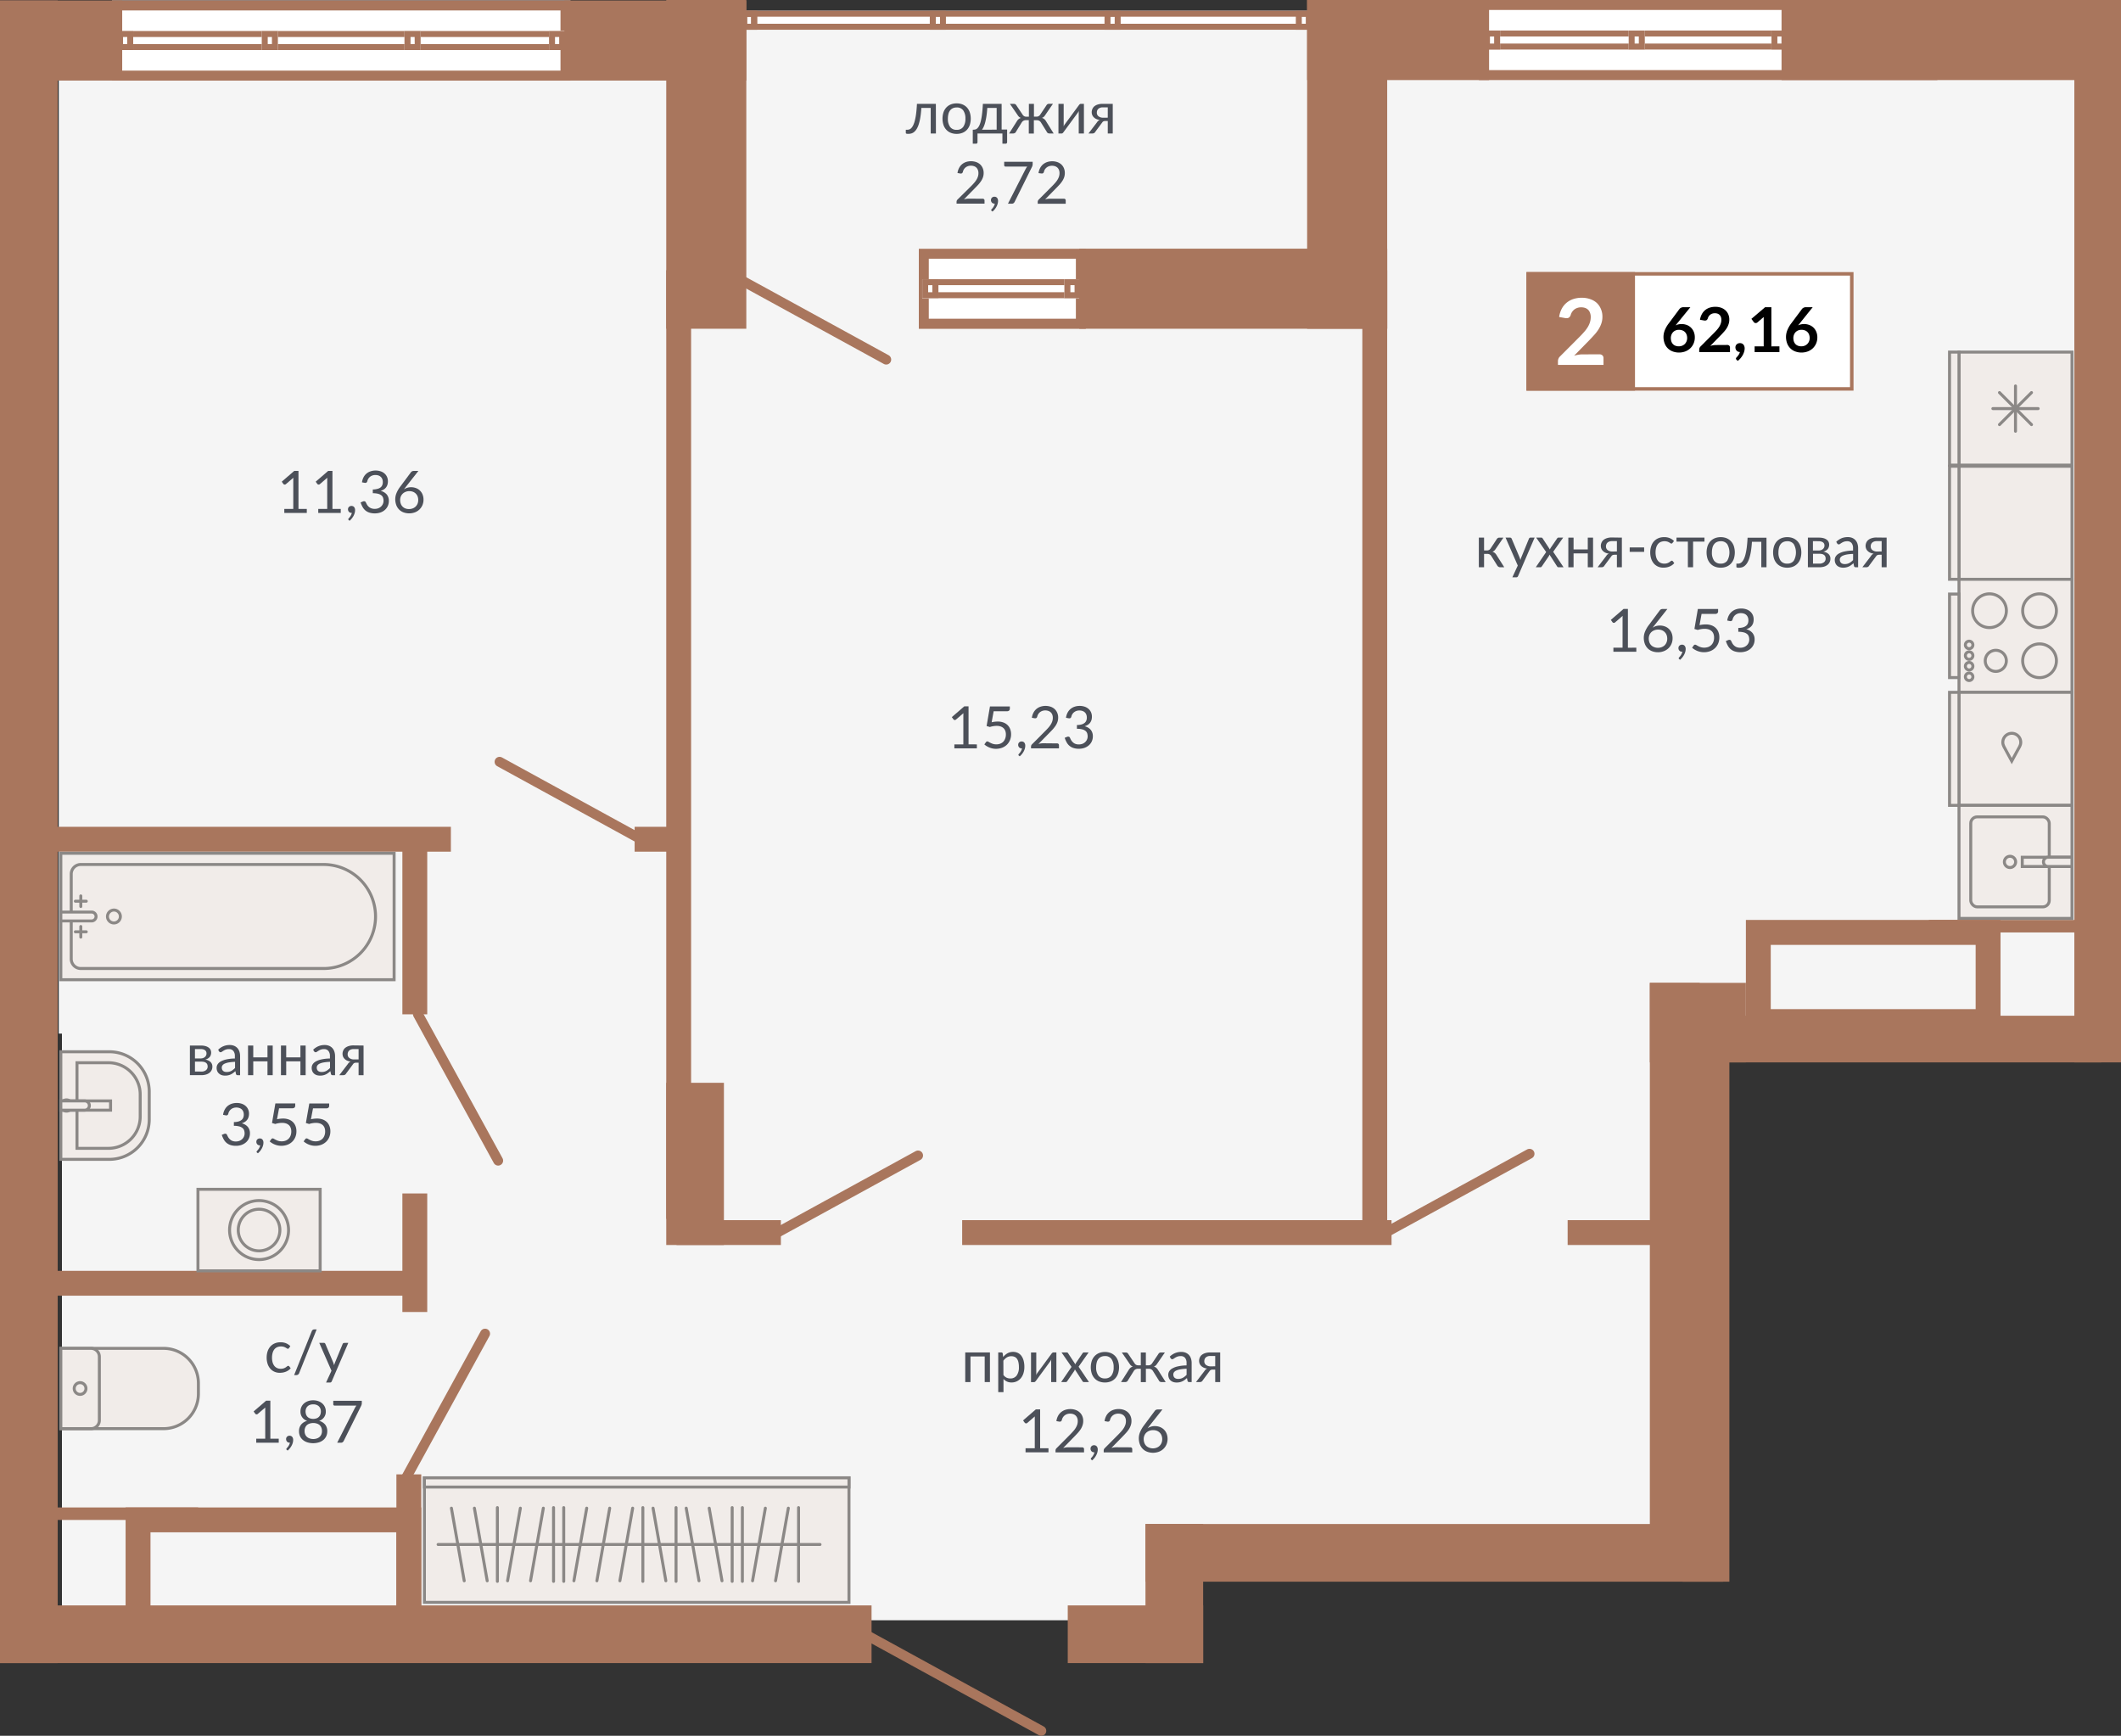<svg id="Layer_1" data-name="Layer 1" xmlns="http://www.w3.org/2000/svg" width="1131.45" height="925.87" viewBox="0 0 1131.45 925.87">
  <rect x="0" y="0" width="1131.45" height="925.87" fill="#333333" stroke="none"/>
  <defs>
    <style>
      .cls-1 {
        fill: #f5f5f5;
      }

      .cls-1, .cls-3, .cls-7 {
        fill-rule: evenodd;
      }

      .cls-2 {
        fill: #fff;
      }

      .cls-3, .cls-4 {
        fill: #a9765d;
      }

      .cls-5, .cls-7 {
        fill: #f1ece9;
      }

      .cls-6, .cls-8, .cls-9 {
        fill: none;
        stroke-miterlimit: 22.93;
      }

      .cls-6, .cls-8 {
        stroke: #8b8886;
        stroke-width: 1.59px;
      }

      .cls-8, .cls-9 {
        stroke-linecap: round;
      }

      .cls-9 {
        stroke: #a9765d;
        stroke-width: 5.31px;
      }

      .cls-10 {
        fill: #4c5059;
      }
    </style>
  </defs>
  <polygon class="cls-1" points="31.35 15.83 1107.14 15.83 1107.14 551.32 880.7 551.32 880.7 822.44 612.12 822.44 612.12 864.24 33.04 864.24 33.04 551.32 31.35 551.32 31.35 15.83"/>
  <rect class="cls-2" x="59.72" y="0.26" width="244.59" height="42.71"/>
  <path class="cls-3" d="M299,5.57H65v32.1H299ZM59.72.26h244.6V43H59.72Z"/>
  <rect class="cls-2" x="62.45" y="16.55" width="239.03" height="10.14"/>
  <path class="cls-3" d="M298.3,19.74H65.64v3.77H298.3ZM62.45,16.55h239V26.69h-239Z"/>
  <rect class="cls-2" x="139.64" y="16.55" width="8.61" height="10.14"/>
  <path class="cls-3" d="M145.06,19.74h-2.24v3.77h2.24Zm-5.42-3.19h8.6V26.69h-8.6Z"/>
  <rect class="cls-2" x="62.45" y="16.55" width="8.61" height="10.14"/>
  <path class="cls-3" d="M67.87,19.74H65.64v3.77h2.23Zm-5.42-3.19h8.61V26.69H62.45Z"/>
  <rect class="cls-2" x="215.77" y="16.55" width="8.61" height="10.14"/>
  <path class="cls-3" d="M221.19,19.74H219v3.77h2.23Zm-5.42-3.19h8.61V26.69h-8.61Z"/>
  <rect class="cls-2" x="292.88" y="16.55" width="8.61" height="10.14"/>
  <path class="cls-3" d="M298.3,19.74h-2.23v3.77h2.23Zm-5.42-3.19h8.61V26.69h-8.61Z"/>
  <rect class="cls-2" x="395.29" y="5.72" width="304.58" height="10.14"/>
  <path class="cls-3" d="M696.68,8.91H398.48v3.76h298.2ZM395.29,5.72H699.87V15.86H395.29Z"/>
  <path class="cls-3" d="M501.44,8.91H499.2v3.76h2.24ZM496,5.72h8.6V15.86H496Z"/>
  <path class="cls-3" d="M400.71,8.91h-2.23v3.76h2.23Zm-5.42-3.19h8.61V15.86h-8.61Z"/>
  <path class="cls-3" d="M400.71,8.91h-2.23v3.76h2.23Zm-5.42-3.19h8.61V15.86h-8.61Z"/>
  <path class="cls-3" d="M594.63,8.91H592.4v3.76h2.23Zm-5.42-3.19h8.61V15.86h-8.61Z"/>
  <path class="cls-3" d="M696.68,8.91h-2.23v3.76h2.23Zm-5.42-3.19h8.61V15.86h-8.61Z"/>
  <rect class="cls-2" x="788.9" width="244.59" height="42.71"/>
  <path class="cls-3" d="M1028.18,5.31h-234V37.4h234ZM788.9,0h244.59V42.71H788.9Z"/>
  <rect class="cls-2" x="791.63" y="16.29" width="239.03" height="10.14"/>
  <path class="cls-3" d="M1027.48,19.47H794.82v3.77h232.66ZM791.63,16.29h239V26.43h-239Z"/>
  <rect class="cls-2" x="868.82" y="16.29" width="8.61" height="10.14"/>
  <path class="cls-3" d="M874.23,19.47H872v3.77h2.23Zm-5.41-3.18h8.6V26.43h-8.6Z"/>
  <rect class="cls-2" x="791.63" y="16.29" width="8.61" height="10.14"/>
  <path class="cls-3" d="M797.05,19.47h-2.23v3.77h2.23Zm-5.42-3.18h8.61V26.43h-8.61Z"/>
  <rect class="cls-2" x="944.95" y="16.29" width="8.61" height="10.14"/>
  <path class="cls-3" d="M950.37,19.47h-2.23v3.77h2.23ZM945,16.29h8.61V26.43H945Z"/>
  <rect class="cls-2" x="1022.06" y="16.29" width="8.61" height="10.14"/>
  <path class="cls-3" d="M1027.48,19.47h-2.24v3.77h2.24Zm-5.42-3.18h8.6V26.43h-8.6Z"/>
  <rect class="cls-2" x="490.15" y="132.64" width="89.09" height="42.71"/>
  <path class="cls-3" d="M573.93,138H495.46V170h78.47Zm-83.78-5.31h89.09v42.71H490.15Z"/>
  <rect class="cls-2" x="491.95" y="148.92" width="84.46" height="10.14"/>
  <path class="cls-3" d="M573.22,152.11H495.13v3.77h78.09ZM492,148.92h84.46v10.14H492Z"/>
  <rect class="cls-2" x="491.95" y="148.92" width="8.61" height="10.14"/>
  <path class="cls-3" d="M497.37,152.11h-2.24v3.77h2.24ZM492,148.92h8.6v10.14H492Z"/>
  <rect class="cls-2" x="567.8" y="148.92" width="8.61" height="10.14"/>
  <path class="cls-3" d="M573.22,152.11H571v3.77h2.23Zm-5.42-3.19h8.61v10.14H567.8Z"/>
  <rect class="cls-4" y="0.26" width="65.19" height="42.71"/>
  <rect class="cls-4" x="301.06" y="0.26" width="97.06" height="42.71"/>
  <rect class="cls-4" x="697.29" width="97.06" height="42.71"/>
  <rect class="cls-4" x="950.37" width="181.08" height="42.71"/>
  <rect class="cls-4" x="575.73" y="132.64" width="164.28" height="42.71"/>
  <rect class="cls-4" y="856.32" width="464.93" height="30.77"/>
  <rect class="cls-4" x="569.59" y="856.32" width="72.23" height="30.77"/>
  <rect class="cls-4" x="611.05" y="812.9" width="308.18" height="30.77"/>
  <rect class="cls-4" y="0.26" width="30.77" height="886.83"/>
  <rect class="cls-4" x="611.05" y="812.9" width="30.77" height="74.19"/>
  <rect class="cls-4" x="355.41" y="577.56" width="30.77" height="86.52"/>
  <rect class="cls-4" x="1106.56" y="36.42" width="24.89" height="530.26"/>
  <rect class="cls-4" x="897.65" y="541.79" width="24.89" height="301.88"/>
  <rect class="cls-4" x="897.65" y="541.79" width="223.31" height="24.89"/>
  <rect class="cls-4" x="880.11" y="524.25" width="26.58" height="304.04"/>
  <rect class="cls-4" x="697.29" width="42.71" height="175.35"/>
  <rect class="cls-4" x="355.41" width="42.71" height="175.35"/>
  <rect class="cls-4" x="355.41" y="144.14" width="13.26" height="506.01"/>
  <rect class="cls-4" x="726.74" y="144.14" width="13.26" height="515"/>
  <rect class="cls-4" x="360.9" y="650.82" width="55.66" height="13.26"/>
  <rect class="cls-4" x="513.27" y="650.82" width="229.05" height="13.26"/>
  <rect class="cls-4" x="836.26" y="650.82" width="51.05" height="13.26"/>
  <rect class="cls-4" x="214.65" y="444.45" width="13.26" height="96.59"/>
  <rect class="cls-4" x="214.65" y="636.59" width="13.26" height="63.23"/>
  <rect class="cls-4" x="211.46" y="786.42" width="13.26" height="85"/>
  <rect class="cls-4" x="1028.92" y="490.69" width="83.99" height="6.67"/>
  <rect class="cls-4" x="21.71" y="804.07" width="83.99" height="6.67"/>
  <rect class="cls-4" x="15.37" y="441.02" width="225.15" height="13.26"/>
  <rect class="cls-4" x="15.37" y="677.86" width="206.26" height="13.26"/>
  <rect class="cls-4" x="338.54" y="441.02" width="22.03" height="13.26"/>
  <path class="cls-3" d="M211.46,817.33H80.28v44.19H211.46ZM67,804.07H224.72v70.71H67Z"/>
  <rect class="cls-5" x="1045.03" y="248.7" width="60.29" height="60.29"/>
  <rect class="cls-6" x="1045.03" y="248.7" width="60.29" height="60.29"/>
  <rect class="cls-5" x="1039.98" y="248.7" width="5.04" height="60.29"/>
  <rect class="cls-6" x="1039.98" y="248.7" width="5.04" height="60.29"/>
  <rect class="cls-5" x="1045.03" y="309" width="60.29" height="60.29"/>
  <rect class="cls-6" x="1045.03" y="309" width="60.29" height="60.29"/>
  <rect class="cls-5" x="1039.98" y="316.87" width="5.04" height="44.55"/>
  <rect class="cls-6" x="1039.98" y="316.87" width="5.04" height="44.55"/>
  <path class="cls-7" d="M1064.65,358.12a5.63,5.63,0,1,0-5.62-5.63A5.63,5.63,0,0,0,1064.65,358.12Z"/>
  <path class="cls-6" d="M1064.65,358.12a5.63,5.63,0,1,0-5.62-5.63A5.63,5.63,0,0,0,1064.65,358.12Z"/>
  <path class="cls-7" d="M1050.44,363a2,2,0,1,0-2-2A2,2,0,0,0,1050.44,363Z"/>
  <path class="cls-6" d="M1050.44,363a2,2,0,1,0-2-2A2,2,0,0,0,1050.44,363Z"/>
  <path class="cls-7" d="M1050.44,357.35a2,2,0,1,0-2-2A2,2,0,0,0,1050.44,357.35Z"/>
  <path class="cls-6" d="M1050.44,357.35a2,2,0,1,0-2-2A2,2,0,0,0,1050.44,357.35Z"/>
  <path class="cls-7" d="M1050.44,351.69a2,2,0,1,0-2-2A2,2,0,0,0,1050.44,351.69Z"/>
  <path class="cls-6" d="M1050.44,351.69a2,2,0,1,0-2-2A2,2,0,0,0,1050.44,351.69Z"/>
  <path class="cls-7" d="M1050.44,346a2,2,0,1,0-2-2A2,2,0,0,0,1050.44,346Z"/>
  <path class="cls-6" d="M1050.44,346a2,2,0,1,0-2-2A2,2,0,0,0,1050.44,346Z"/>
  <path class="cls-7" d="M1088,361.45a9,9,0,1,0-9-9A9,9,0,0,0,1088,361.45Z"/>
  <path class="cls-6" d="M1088,361.45a9,9,0,1,0-9-9A9,9,0,0,0,1088,361.45Z"/>
  <path class="cls-7" d="M1088,334.75a9,9,0,1,0-9-8.95A8.95,8.95,0,0,0,1088,334.75Z"/>
  <path class="cls-6" d="M1088,334.75a9,9,0,1,0-9-8.95A8.95,8.95,0,0,0,1088,334.75Z"/>
  <path class="cls-7" d="M1061.31,334.75a9,9,0,1,0-9-8.95A8.95,8.95,0,0,0,1061.31,334.75Z"/>
  <path class="cls-6" d="M1061.31,334.75a9,9,0,1,0-9-8.95A8.95,8.95,0,0,0,1061.31,334.75Z"/>
  <rect class="cls-5" x="1045.03" y="187.8" width="60.29" height="60.29"/>
  <rect class="cls-6" x="1045.03" y="187.8" width="60.29" height="60.29"/>
  <rect class="cls-5" x="1039.98" y="187.8" width="5.04" height="60.29"/>
  <rect class="cls-6" x="1039.98" y="187.8" width="5.04" height="60.29"/>
  <line class="cls-8" x1="1075.17" y1="230.02" x2="1075.17" y2="205.87"/>
  <line class="cls-8" x1="1066.63" y1="226.48" x2="1083.71" y2="209.41"/>
  <line class="cls-8" x1="1066.63" y1="209.41" x2="1083.71" y2="226.48"/>
  <line class="cls-8" x1="1063.1" y1="217.94" x2="1087.25" y2="217.94"/>
  <rect class="cls-5" x="1045.03" y="369.29" width="60.29" height="60.29"/>
  <rect class="cls-6" x="1045.03" y="369.29" width="60.29" height="60.29"/>
  <rect class="cls-5" x="1039.98" y="369.29" width="5.04" height="60.29"/>
  <rect class="cls-6" x="1039.98" y="369.29" width="5.04" height="60.29"/>
  <path class="cls-7" d="M1077.4,398.2l0,0,.41-1.05a4.84,4.84,0,0,0,.16-1.21,4.78,4.78,0,1,0-9.4,1.21l.41,1.05,0,0,1.8,3.33,2.39,4.43,2.39-4.43Z"/>
  <path class="cls-6" d="M1077.4,398.2l0,0,.41-1.05a4.84,4.84,0,0,0,.16-1.21,4.78,4.78,0,1,0-9.4,1.21l.41,1.05,0,0,1.8,3.33,2.39,4.43,2.39-4.43Z"/>
  <rect class="cls-5" x="1045.03" y="429.58" width="60.29" height="60.29"/>
  <rect class="cls-6" x="1045.03" y="429.58" width="60.29" height="60.29"/>
  <rect class="cls-5" x="1051.3" y="435.71" width="41.88" height="48.01" rx="3.44"/>
  <rect class="cls-6" x="1051.3" y="435.71" width="41.88" height="48.01" rx="3.44"/>
  <path class="cls-7" d="M1072.24,462.74a3,3,0,1,0-3-3A3,3,0,0,0,1072.24,462.74Z"/>
  <path class="cls-6" d="M1072.24,462.74a3,3,0,1,0-3-3A3,3,0,0,0,1072.24,462.74Z"/>
  <rect class="cls-5" x="1078.78" y="457.25" width="26.53" height="4.94"/>
  <rect class="cls-6" x="1078.78" y="457.25" width="26.53" height="4.94"/>
  <path class="cls-7" d="M1092.56,457.25h12.75v4.94h-12.75a2.47,2.47,0,0,1,0-4.94Z"/>
  <path class="cls-6" d="M1092.56,457.25h12.75v4.94h-12.75a2.47,2.47,0,0,1,0-4.94Z"/>
  <path class="cls-7" d="M32.45,719.21H87.27a18.62,18.62,0,0,1,18.57,18.57v5.7a18.63,18.63,0,0,1-18.57,18.57H32.45Z"/>
  <path class="cls-6" d="M32.45,719.21H87.27a18.62,18.62,0,0,1,18.57,18.57v5.7a18.63,18.63,0,0,1-18.57,18.57H32.45Z"/>
  <path class="cls-7" d="M32.45,719.21h16.1A4.46,4.46,0,0,1,53,723.66v33.93a4.47,4.47,0,0,1-4.45,4.46H32.45Z"/>
  <path class="cls-6" d="M32.45,719.21h16.1A4.46,4.46,0,0,1,53,723.66v33.93a4.47,4.47,0,0,1-4.45,4.46H32.45Z"/>
  <path class="cls-7" d="M42.73,737.5a3.13,3.13,0,1,1-3.14,3.13A3.13,3.13,0,0,1,42.73,737.5Z"/>
  <path class="cls-6" d="M42.73,737.5a3.13,3.13,0,1,1-3.14,3.13A3.13,3.13,0,0,1,42.73,737.5Z"/>
  <rect class="cls-5" x="32.45" y="455.14" width="177.79" height="67.44"/>
  <rect class="cls-6" x="32.45" y="455.14" width="177.79" height="67.44"/>
  <path class="cls-7" d="M43.05,461.12H172.59a27.74,27.74,0,1,1,0,55.48H43.05A5.11,5.11,0,0,1,38,511.5V466.21A5.1,5.1,0,0,1,43.05,461.12Z"/>
  <path class="cls-6" d="M43.05,461.12H172.59a27.74,27.74,0,1,1,0,55.48H43.05A5.11,5.11,0,0,1,38,511.5V466.21A5.1,5.1,0,0,1,43.05,461.12Z"/>
  <path class="cls-7" d="M60.86,485.42a3.44,3.44,0,1,1-3.53,3.44A3.49,3.49,0,0,1,60.86,485.42Z"/>
  <path class="cls-6" d="M60.86,485.42a3.44,3.44,0,1,1-3.53,3.44A3.49,3.49,0,0,1,60.86,485.42Z"/>
  <path class="cls-7" d="M48.87,491.23H32.45v-4.74H48.87a2.38,2.38,0,0,1,2.37,2.37h0A2.38,2.38,0,0,1,48.87,491.23Z"/>
  <path class="cls-6" d="M48.87,491.23H32.45v-4.74H48.87a2.38,2.38,0,0,1,2.37,2.37h0A2.38,2.38,0,0,1,48.87,491.23Z"/>
  <line class="cls-8" x1="40.2" y1="480.7" x2="46.02" y2="480.7"/>
  <line class="cls-8" x1="43.11" y1="477.87" x2="43.11" y2="483.53"/>
  <line class="cls-8" x1="40.2" y1="497.02" x2="46.02" y2="497.02"/>
  <line class="cls-8" x1="43.11" y1="494.19" x2="43.11" y2="499.85"/>
  <path class="cls-7" d="M32.45,561H58.37a21.3,21.3,0,0,1,21.24,21.25v14.9a21.3,21.3,0,0,1-21.24,21.25H32.45Z"/>
  <path class="cls-6" d="M32.45,561H58.37a21.3,21.3,0,0,1,21.24,21.25v14.9a21.3,21.3,0,0,1-21.24,21.25H32.45Z"/>
  <path class="cls-7" d="M41.07,566.86H57.9a16.94,16.94,0,0,1,16.89,16.9v11.86a16.94,16.94,0,0,1-16.89,16.9H41.07Z"/>
  <path class="cls-6" d="M41.07,566.86H57.9a16.94,16.94,0,0,1,16.89,16.9v11.86a16.94,16.94,0,0,1-16.89,16.9H41.07Z"/>
  <path class="cls-7" d="M35.47,586.67a3,3,0,1,0,3,3A3,3,0,0,0,35.47,586.67Z"/>
  <path class="cls-6" d="M35.47,586.67a3,3,0,1,0,3,3A3,3,0,0,0,35.47,586.67Z"/>
  <rect class="cls-5" x="32.45" y="587.22" width="26.53" height="4.94"/>
  <rect class="cls-6" x="32.45" y="587.22" width="26.53" height="4.94"/>
  <path class="cls-7" d="M45.2,592.16H32.45v-4.94H45.2a2.47,2.47,0,1,1,0,4.94Z"/>
  <path class="cls-6" d="M45.2,592.16H32.45v-4.94H45.2a2.47,2.47,0,1,1,0,4.94Z"/>
  <rect class="cls-5" x="105.6" y="634.37" width="65.19" height="43.49"/>
  <rect class="cls-6" x="105.6" y="634.37" width="65.19" height="43.49"/>
  <path class="cls-7" d="M138.2,640.39a15.73,15.73,0,1,1-15.73,15.72A15.72,15.72,0,0,1,138.2,640.39Z"/>
  <path class="cls-6" d="M138.2,640.39a15.73,15.73,0,1,1-15.73,15.72A15.72,15.72,0,0,1,138.2,640.39Z"/>
  <path class="cls-7" d="M138.2,645a11.1,11.1,0,1,1-11.1,11.09A11.09,11.09,0,0,1,138.2,645Z"/>
  <path class="cls-6" d="M138.2,645a11.1,11.1,0,1,1-11.1,11.09A11.09,11.09,0,0,1,138.2,645Z"/>
  <rect class="cls-5" x="226.4" y="788.27" width="226.49" height="66.43"/>
  <rect class="cls-6" x="226.4" y="788.27" width="226.49" height="66.43"/>
  <rect class="cls-5" x="226.4" y="788.27" width="226.49" height="4.92"/>
  <rect class="cls-6" x="226.4" y="788.27" width="226.49" height="4.92"/>
  <line class="cls-8" x1="233.71" y1="823.82" x2="437.44" y2="823.82"/>
  <line class="cls-8" x1="342.93" y1="843.49" x2="342.93" y2="804.15"/>
  <line class="cls-8" x1="390.58" y1="843.49" x2="390.58" y2="804.15"/>
  <line class="cls-8" x1="265.33" y1="843.49" x2="265.33" y2="804.15"/>
  <line class="cls-8" x1="396.02" y1="843.49" x2="396.02" y2="804.15"/>
  <line class="cls-8" x1="425.99" y1="843.49" x2="425.99" y2="804.15"/>
  <line class="cls-8" x1="300.72" y1="843.49" x2="300.72" y2="804.15"/>
  <line class="cls-8" x1="295.29" y1="843.49" x2="295.29" y2="804.15"/>
  <line class="cls-8" x1="360.63" y1="843.49" x2="360.63" y2="804.15"/>
  <line class="cls-8" x1="330.67" y1="843.19" x2="337.5" y2="804.45"/>
  <line class="cls-8" x1="318.41" y1="843.19" x2="325.24" y2="804.45"/>
  <line class="cls-8" x1="270.76" y1="843.19" x2="277.59" y2="804.45"/>
  <line class="cls-8" x1="283.02" y1="843.19" x2="289.85" y2="804.45"/>
  <line class="cls-8" x1="306.15" y1="843.19" x2="312.98" y2="804.45"/>
  <line class="cls-8" x1="401.45" y1="843.19" x2="408.28" y2="804.45"/>
  <line class="cls-8" x1="413.71" y1="843.19" x2="420.54" y2="804.45"/>
  <line class="cls-8" x1="355.2" y1="843.19" x2="348.37" y2="804.45"/>
  <line class="cls-8" x1="385.15" y1="843.19" x2="378.32" y2="804.45"/>
  <line class="cls-8" x1="259.9" y1="843.19" x2="253.07" y2="804.45"/>
  <line class="cls-8" x1="372.89" y1="843.19" x2="366.06" y2="804.45"/>
  <line class="cls-8" x1="247.64" y1="843.19" x2="240.81" y2="804.45"/>
  <line class="cls-9" x1="472.75" y1="191.8" x2="394.65" y2="149.01"/>
  <line class="cls-9" x1="411.63" y1="659.13" x2="489.74" y2="616.34"/>
  <line class="cls-9" x1="737.82" y1="658.22" x2="815.92" y2="615.43"/>
  <line class="cls-9" x1="344.6" y1="449.14" x2="266.5" y2="406.35"/>
  <line class="cls-9" x1="555.48" y1="923.22" x2="459.72" y2="870.75"/>
  <line class="cls-9" x1="215.97" y1="789.47" x2="258.76" y2="711.37"/>
  <line class="cls-9" x1="222.95" y1="540.97" x2="265.74" y2="619.07"/>
  <g>
    <path class="cls-10" d="M798.46,287.55A1.61,1.61,0,0,1,799,287a1.43,1.43,0,0,1,.77-.22H802l-4.11,6a4.83,4.83,0,0,1-.78.95,2.77,2.77,0,0,1-1,.56,3.38,3.38,0,0,1,1.27.64,4.23,4.23,0,0,1,.92,1.1l4.15,6.54h-1.93a1.89,1.89,0,0,1-1.86-1l-3.08-4.92a2.4,2.4,0,0,0-2.2-1.21h-1.7v7.11h-2.79V286.77h2.79v6.83h1.5a2.21,2.21,0,0,0,2-1.06Z"/>
    <path class="cls-10" d="M818.65,286.77l-8.82,20.47a1.35,1.35,0,0,1-.35.5.92.92,0,0,1-.65.19h-2.06l2.89-6.27-6.52-14.89h2.4a.85.85,0,0,1,.57.18,1,1,0,0,1,.29.39l4.23,10a10.36,10.36,0,0,1,.42,1.37c.15-.48.3-.95.47-1.38l4.1-10a1,1,0,0,1,.32-.41.84.84,0,0,1,.51-.16Z"/>
    <path class="cls-10" d="M834.09,302.58h-2.67a.77.77,0,0,1-.54-.18,1.52,1.52,0,0,1-.32-.4l-4-6.2c0,.15-.09.29-.13.43a1.79,1.79,0,0,1-.2.39L822.57,302a3.4,3.4,0,0,1-.34.4.66.66,0,0,1-.49.18h-2.48l5.54-8.12-5.32-7.69h2.67a.84.84,0,0,1,.5.11,1.07,1.07,0,0,1,.28.31l3.88,5.93a3.75,3.75,0,0,1,.39-.87l3.41-5a1.49,1.49,0,0,1,.3-.35.6.6,0,0,1,.4-.13h2.56l-5.32,7.55Z"/>
    <path class="cls-10" d="M849.82,286.77v15.81H847v-7.4h-7.58v7.4h-2.79V286.77h2.79v6.3H847v-6.3Z"/>
    <path class="cls-10" d="M865.19,286.77v15.81h-2.65v-6.67h-1.22a3.68,3.68,0,0,0-.73.07,1.68,1.68,0,0,0-.49.2,1.14,1.14,0,0,0-.37.32c-.11.13-.21.28-.33.44l-3.46,4.67a1.88,1.88,0,0,1-.65.73,2.14,2.14,0,0,1-1.12.24h-1.93l4.59-6a2.64,2.64,0,0,1,1.48-1.25,6.42,6.42,0,0,1-2-.57,4.66,4.66,0,0,1-1.35-1,3.34,3.34,0,0,1-.76-1.22,4.2,4.2,0,0,1,.09-3,3.85,3.85,0,0,1,1-1.45,5.28,5.28,0,0,1,1.82-1,7.94,7.94,0,0,1,2.71-.4Zm-2.65,7.38v-5.51h-2.66a3.82,3.82,0,0,0-1.49.26,2.84,2.84,0,0,0-1,.65,2.37,2.37,0,0,0-.52.89,3.09,3.09,0,0,0-.16,1,2.37,2.37,0,0,0,.94,2,4,4,0,0,0,2.56.73Z"/>
    <path class="cls-10" d="M869.36,292h7.71v2.36h-7.71Z"/>
    <path class="cls-10" d="M892.21,289.58a1.57,1.57,0,0,1-.25.26.61.61,0,0,1-.35.09.92.92,0,0,1-.51-.19c-.19-.13-.42-.27-.7-.43a5.1,5.1,0,0,0-1-.43,5.57,5.57,0,0,0-3.54.22,4,4,0,0,0-1.49,1.19,5.35,5.35,0,0,0-.9,1.89,9.51,9.51,0,0,0-.31,2.48,9.08,9.08,0,0,0,.33,2.56,5.55,5.55,0,0,0,.93,1.87,3.94,3.94,0,0,0,1.45,1.15,4.41,4.41,0,0,0,1.91.4,4.88,4.88,0,0,0,1.67-.24,4.81,4.81,0,0,0,1.09-.54c.29-.2.52-.38.72-.54a.89.89,0,0,1,.57-.24.61.61,0,0,1,.53.27l.78,1a5.72,5.72,0,0,1-1.17,1.09,7.16,7.16,0,0,1-1.42.76,8.21,8.21,0,0,1-1.58.45,10.39,10.39,0,0,1-1.68.14,7,7,0,0,1-2.76-.55,6.41,6.41,0,0,1-2.21-1.58,7.71,7.71,0,0,1-1.47-2.56,10.5,10.5,0,0,1-.53-3.45,10.36,10.36,0,0,1,.5-3.26,7.2,7.2,0,0,1,1.43-2.58,6.51,6.51,0,0,1,2.33-1.69,7.73,7.73,0,0,1,3.17-.61,7.5,7.5,0,0,1,3,.54,6.83,6.83,0,0,1,2.25,1.52Z"/>
    <path class="cls-10" d="M909.25,288.89h-6.07v13.69H900.4V288.89h-6.07v-2.12h14.92Z"/>
  </g>
  <path class="cls-10" d="M917.92,286.52a8.11,8.11,0,0,1,3.12.57,6.76,6.76,0,0,1,2.37,1.64,7.22,7.22,0,0,1,1.51,2.57,11.18,11.18,0,0,1,0,6.74,7.14,7.14,0,0,1-1.51,2.55,6.51,6.51,0,0,1-2.37,1.64,8.11,8.11,0,0,1-3.12.57,8.21,8.21,0,0,1-3.14-.57,6.46,6.46,0,0,1-2.38-1.64,7.14,7.14,0,0,1-1.51-2.55,11.18,11.18,0,0,1,0-6.74,7.22,7.22,0,0,1,1.51-2.57,6.71,6.71,0,0,1,2.38-1.64A8.21,8.21,0,0,1,917.92,286.52Zm0,14.11a4.08,4.08,0,0,0,3.5-1.57,9,9,0,0,0,0-8.78,4.06,4.06,0,0,0-3.5-1.58,4.93,4.93,0,0,0-2.07.41,3.79,3.79,0,0,0-1.46,1.17,5,5,0,0,0-.88,1.88,10.15,10.15,0,0,0-.29,2.52,7.21,7.21,0,0,0,1.17,4.38A4.12,4.12,0,0,0,917.92,300.63Z"/>
  <g>
    <path class="cls-10" d="M942.34,302.58h-2.77V289h-5a48.43,48.43,0,0,1-.56,5.21,24.67,24.67,0,0,1-.9,3.73,10.75,10.75,0,0,1-1.17,2.49,6.09,6.09,0,0,1-1.36,1.5,4,4,0,0,1-1.46.71,6.07,6.07,0,0,1-1.51.19c-.88,0-1.33-.14-1.33-.42v-1.77h.82a3.38,3.38,0,0,0,1.07-.18,2.89,2.89,0,0,0,1.07-.72,5.74,5.74,0,0,0,1-1.49,12.5,12.5,0,0,0,.88-2.5,32,32,0,0,0,.69-3.73c.19-1.46.34-3.19.44-5.2h10.08Z"/>
    <path class="cls-10" d="M953.41,286.52a8.18,8.18,0,0,1,3.12.57,6.76,6.76,0,0,1,2.37,1.64,7.22,7.22,0,0,1,1.51,2.57,11.18,11.18,0,0,1,0,6.74,7.14,7.14,0,0,1-1.51,2.55,6.51,6.51,0,0,1-2.37,1.64,8.18,8.18,0,0,1-3.12.57,8.3,8.3,0,0,1-3.15-.57,6.63,6.63,0,0,1-2.38-1.64,7.26,7.26,0,0,1-1.5-2.55,11.18,11.18,0,0,1,0-6.74,7.35,7.35,0,0,1,1.5-2.57,6.89,6.89,0,0,1,2.38-1.64A8.3,8.3,0,0,1,953.41,286.52Zm0,14.11a4.09,4.09,0,0,0,3.5-1.57,9,9,0,0,0,0-8.78,4.08,4.08,0,0,0-3.5-1.58,4.93,4.93,0,0,0-2.07.41,3.83,3.83,0,0,0-1.47,1.17,5.19,5.19,0,0,0-.87,1.88,10.15,10.15,0,0,0-.29,2.52,7.28,7.28,0,0,0,1.16,4.38A4.15,4.15,0,0,0,953.41,300.63Z"/>
    <path class="cls-10" d="M970.23,286.77a9.7,9.7,0,0,1,2.52.29,5.13,5.13,0,0,1,1.71.81,3.1,3.1,0,0,1,1,1.19,3.65,3.65,0,0,1,.31,1.47,4.71,4.71,0,0,1-.14,1.08,3.56,3.56,0,0,1-.49,1.07,3.42,3.42,0,0,1-1,.93,4.72,4.72,0,0,1-1.5.65,5.2,5.2,0,0,1,2.79,1.25,3.28,3.28,0,0,1,1,2.49,4.07,4.07,0,0,1-1.73,3.44,5.79,5.79,0,0,1-1.88.86,9.49,9.49,0,0,1-2.31.28h-6.09V286.77Zm-3.12,1.87v5h3a4,4,0,0,0,1.27-.19,2.93,2.93,0,0,0,1-.55,2.4,2.4,0,0,0,.89-1.93,2.5,2.5,0,0,0-.15-.85,1.85,1.85,0,0,0-.53-.73,2.71,2.71,0,0,0-1-.51,4.88,4.88,0,0,0-1.49-.2Zm3.4,12a3.86,3.86,0,0,0,2.47-.73,2.42,2.42,0,0,0,.91-2,2.8,2.8,0,0,0-.18-1,2,2,0,0,0-.56-.81,2.82,2.82,0,0,0-1-.53,6,6,0,0,0-1.58-.18h-3.42v5.26Z"/>
    <path class="cls-10" d="M979.54,289a9.07,9.07,0,0,1,2.82-1.89,8.67,8.67,0,0,1,3.36-.62,6,6,0,0,1,2.35.43,4.72,4.72,0,0,1,1.73,1.22,5.15,5.15,0,0,1,1.07,1.89,7.84,7.84,0,0,1,.35,2.43v10.12H990a1.16,1.16,0,0,1-.62-.14.88.88,0,0,1-.35-.52l-.31-1.5a13.63,13.63,0,0,1-1.22,1,7.13,7.13,0,0,1-1.24.74,6.59,6.59,0,0,1-1.4.47,7.54,7.54,0,0,1-1.65.17,5.75,5.75,0,0,1-1.73-.26,4,4,0,0,1-1.41-.77,3.63,3.63,0,0,1-.95-1.31,4.41,4.41,0,0,1-.36-1.86,3.47,3.47,0,0,1,.52-1.8,4.49,4.49,0,0,1,1.67-1.54,10.64,10.64,0,0,1,3-1.1,22.62,22.62,0,0,1,4.56-.49v-1.24a4.23,4.23,0,0,0-.8-2.78,2.86,2.86,0,0,0-2.32-.95,5.08,5.08,0,0,0-1.73.26,6.71,6.71,0,0,0-1.2.58c-.34.21-.63.4-.87.58a1.28,1.28,0,0,1-.73.25.76.76,0,0,1-.48-.15,1.17,1.17,0,0,1-.34-.36Zm9,6.46a23.17,23.17,0,0,0-3.27.3,9.74,9.74,0,0,0-2.2.64,2.92,2.92,0,0,0-1.23.92,1.94,1.94,0,0,0-.39,1.18,2.54,2.54,0,0,0,.21,1.08,2,2,0,0,0,.55.74,2.24,2.24,0,0,0,.83.42,3.75,3.75,0,0,0,1,.14,5.55,5.55,0,0,0,1.34-.15,5,5,0,0,0,1.15-.43,6.72,6.72,0,0,0,1-.67,8.81,8.81,0,0,0,1-.89Z"/>
    <path class="cls-10" d="M1006.43,286.77v15.81h-2.66v-6.67h-1.21a3.53,3.53,0,0,0-.73.07,1.74,1.74,0,0,0-.5.2,1.4,1.4,0,0,0-.37.32l-.32.44-3.47,4.67a1.8,1.8,0,0,1-.65.73,2.08,2.08,0,0,1-1.11.24h-1.94l4.59-6a2.71,2.71,0,0,1,1.48-1.25,6.5,6.5,0,0,1-2-.57,4.66,4.66,0,0,1-1.35-1,3.31,3.31,0,0,1-.75-1.22,4,4,0,0,1-.24-1.36,4.45,4.45,0,0,1,.32-1.62,4,4,0,0,1,1-1.45,5.23,5.23,0,0,1,1.81-1,8,8,0,0,1,2.71-.4Zm-2.66,7.38v-5.51h-2.65a3.91,3.91,0,0,0-1.5.26,2.8,2.8,0,0,0-1,.65,2.4,2.4,0,0,0-.53.89,3.38,3.38,0,0,0-.15,1,2.39,2.39,0,0,0,.93,2,4.06,4.06,0,0,0,2.56.73Z"/>
  </g>
  <g>
    <path class="cls-10" d="M521.11,397.05v2.12h-12v-2.12h4.79V381.8c0-.46,0-.92.05-1.39l-4,3.42a1.07,1.07,0,0,1-.41.21,1,1,0,0,1-.38,0,.85.85,0,0,1-.31-.13.77.77,0,0,1-.23-.2l-.87-1.2,6.66-5.76h2.26v20.29Z"/>
    <path class="cls-10" d="M529,385.25a15.42,15.42,0,0,1,3.21-.38,8.72,8.72,0,0,1,3.1.52,6.19,6.19,0,0,1,2.23,1.42,5.84,5.84,0,0,1,1.36,2.14,7.54,7.54,0,0,1,.46,2.68,8.11,8.11,0,0,1-.61,3.22,7.63,7.63,0,0,1-1.7,2.46,7.5,7.5,0,0,1-2.56,1.56,9.41,9.41,0,0,1-5.05.36,9.65,9.65,0,0,1-1.7-.53,10.53,10.53,0,0,1-1.46-.75,7.91,7.91,0,0,1-1.18-.89l.86-1.18a.85.85,0,0,1,.73-.41,1.36,1.36,0,0,1,.7.24c.26.17.58.34,1,.54a8.22,8.22,0,0,0,1.32.54,6.06,6.06,0,0,0,1.81.24,5.57,5.57,0,0,0,2.1-.37,4.59,4.59,0,0,0,1.61-1.07,4.7,4.7,0,0,0,1-1.66,6.21,6.21,0,0,0,.36-2.17,5.35,5.35,0,0,0-.31-1.89,3.75,3.75,0,0,0-.92-1.44,4.31,4.31,0,0,0-1.53-.92,6.45,6.45,0,0,0-2.16-.33,10.79,10.79,0,0,0-1.75.15,11.26,11.26,0,0,0-1.87.45l-1.75-.52,1.8-10.45h10.6V378a1.39,1.39,0,0,1-.37,1,1.72,1.72,0,0,1-1.26.38h-7Z"/>
    <path class="cls-10" d="M543.46,403a.72.72,0,0,1-.17-.2.6.6,0,0,1,0-.24.51.51,0,0,1,.07-.22,1.63,1.63,0,0,1,.17-.2c.1-.12.23-.27.4-.45a6.89,6.89,0,0,0,.49-.67,6.6,6.6,0,0,0,.46-.84,4,4,0,0,0,.3-1h-.2a1.73,1.73,0,0,1-1.32-.54,1.93,1.93,0,0,1-.51-1.38,1.72,1.72,0,0,1,.51-1.25,1.82,1.82,0,0,1,1.35-.51,2,2,0,0,1,.83.17,1.63,1.63,0,0,1,.6.47,2.4,2.4,0,0,1,.37.71,2.93,2.93,0,0,1,.12.86,5.8,5.8,0,0,1-.19,1.46,7.87,7.87,0,0,1-.58,1.5,9.29,9.29,0,0,1-.93,1.44,8.51,8.51,0,0,1-1.25,1.3Z"/>
    <path class="cls-10" d="M563.92,396.53a1,1,0,0,1,.72.27.92.92,0,0,1,.27.69v1.68H550v-.95a1.7,1.7,0,0,1,.12-.61,1.65,1.65,0,0,1,.39-.58l7.16-7.19c.6-.61,1.14-1.19,1.63-1.74a13,13,0,0,0,1.25-1.68,7.72,7.72,0,0,0,.79-1.71,5.87,5.87,0,0,0,.28-1.85,4.36,4.36,0,0,0-.31-1.72,3.34,3.34,0,0,0-.85-1.23,3.53,3.53,0,0,0-1.27-.72,4.8,4.8,0,0,0-1.58-.25,4.88,4.88,0,0,0-1.57.25,4.28,4.28,0,0,0-1.28.7,4,4,0,0,0-.92,1.05,4.49,4.49,0,0,0-.54,1.34,1.23,1.23,0,0,1-.5.73,1.47,1.47,0,0,1-.9.1l-1.45-.25a8.06,8.06,0,0,1,.85-2.71,6.57,6.57,0,0,1,1.59-2,6.88,6.88,0,0,1,2.19-1.21,8.76,8.76,0,0,1,5.33,0,6.21,6.21,0,0,1,2.13,1.22,5.59,5.59,0,0,1,1.42,2,6.25,6.25,0,0,1,.52,2.62,6.93,6.93,0,0,1-.38,2.32,8.81,8.81,0,0,1-1,2,17.87,17.87,0,0,1-1.47,1.89c-.56.61-1.15,1.23-1.78,1.85l-5.9,6a11.07,11.07,0,0,1,1.27-.28,8.85,8.85,0,0,1,1.23-.1Z"/>
    <path class="cls-10" d="M568.65,382.86a8.53,8.53,0,0,1,.84-2.71,6.57,6.57,0,0,1,1.59-2,6.82,6.82,0,0,1,2.2-1.21,8.32,8.32,0,0,1,2.68-.41,8.18,8.18,0,0,1,2.62.4,6.14,6.14,0,0,1,2.07,1.16,5.4,5.4,0,0,1,1.35,1.81,5.61,5.61,0,0,1,.48,2.35,6.18,6.18,0,0,1-.27,1.9,4.85,4.85,0,0,1-.78,1.46,4.66,4.66,0,0,1-1.23,1.06,7.41,7.41,0,0,1-1.61.72,5.94,5.94,0,0,1,3.29,1.93,5.27,5.27,0,0,1,1.1,3.41,6.36,6.36,0,0,1-.59,2.77,6.06,6.06,0,0,1-1.6,2.1,7.09,7.09,0,0,1-2.36,1.33,8.84,8.84,0,0,1-2.89.46,9.4,9.4,0,0,1-3-.44,6.18,6.18,0,0,1-3.57-3.08,13.11,13.11,0,0,1-1-2.32l1.21-.5a1.53,1.53,0,0,1,.91-.11.92.92,0,0,1,.65.52c.13.29.3.64.5,1.05a5.53,5.53,0,0,0,.84,1.17,4.46,4.46,0,0,0,1.35,1,4.86,4.86,0,0,0,2.08.39,5.26,5.26,0,0,0,2.06-.38,4.56,4.56,0,0,0,1.46-1,3.94,3.94,0,0,0,.88-1.35,4,4,0,0,0,.3-1.49,5.72,5.72,0,0,0-.23-1.65,2.83,2.83,0,0,0-.88-1.3,4.47,4.47,0,0,0-1.75-.85,10.83,10.83,0,0,0-2.87-.32v-2a9.08,9.08,0,0,0,2.45-.31,4.69,4.69,0,0,0,1.63-.81,3.1,3.1,0,0,0,.93-1.24,4.21,4.21,0,0,0,.28-1.59,4.34,4.34,0,0,0-.3-1.68,3.13,3.13,0,0,0-.84-1.19,3.41,3.41,0,0,0-1.25-.7,5.15,5.15,0,0,0-3.14,0,4.28,4.28,0,0,0-1.28.7,4.06,4.06,0,0,0-.93,1.05,4.47,4.47,0,0,0-.53,1.34,1.32,1.32,0,0,1-.5.73,1.43,1.43,0,0,1-.89.1Z"/>
  </g>
  <g>
    <path class="cls-10" d="M163.66,271.46v2.13h-12v-2.13h4.79V256.22c0-.46,0-.92.05-1.39l-4,3.42a1,1,0,0,1-.41.21,1.14,1.14,0,0,1-.37,0,.88.88,0,0,1-.32-.12.77.77,0,0,1-.23-.2l-.87-1.21,6.66-5.76h2.26v20.29Z"/>
    <path class="cls-10" d="M181.77,271.46v2.13h-12v-2.13h4.79V256.22c0-.46,0-.92.05-1.39l-4,3.42a1,1,0,0,1-.41.21,1.15,1.15,0,0,1-.37,0,1,1,0,0,1-.32-.12.92.92,0,0,1-.23-.2l-.87-1.21,6.66-5.76h2.27v20.29Z"/>
    <path class="cls-10" d="M186,277.36a.72.72,0,0,1-.17-.2.52.52,0,0,1-.05-.23.37.37,0,0,1,.08-.22,1.06,1.06,0,0,1,.16-.21l.4-.45a6.67,6.67,0,0,0,.49-.66,8.32,8.32,0,0,0,.46-.84,4.12,4.12,0,0,0,.3-1l-.1,0h-.1a1.73,1.73,0,0,1-1.32-.54,1.93,1.93,0,0,1-.51-1.38,1.71,1.71,0,0,1,.51-1.25,2,2,0,0,1,2.18-.34,1.63,1.63,0,0,1,.6.47,2.34,2.34,0,0,1,.37.7,3,3,0,0,1,.12.87,5.86,5.86,0,0,1-.19,1.46,7.72,7.72,0,0,1-.58,1.5,10.34,10.34,0,0,1-.93,1.44,8.51,8.51,0,0,1-1.25,1.3Z"/>
    <path class="cls-10" d="M193.1,257.28a8.21,8.21,0,0,1,.84-2.71,6.43,6.43,0,0,1,3.79-3.18,8.67,8.67,0,0,1,5.3,0,6,6,0,0,1,2.06,1.15,5.24,5.24,0,0,1,1.35,1.81,5.54,5.54,0,0,1,.49,2.36,5.89,5.89,0,0,1-.28,1.9,4.55,4.55,0,0,1-.78,1.46,4.64,4.64,0,0,1-1.22,1.06,7.14,7.14,0,0,1-1.61.71,6,6,0,0,1,3.29,1.93,5.29,5.29,0,0,1,1.1,3.41,6.41,6.41,0,0,1-.59,2.78,6.25,6.25,0,0,1-1.6,2.1,7.19,7.19,0,0,1-2.36,1.33,9.91,9.91,0,0,1-5.94,0,6.38,6.38,0,0,1-2.14-1.22,6.72,6.72,0,0,1-1.44-1.85,14.62,14.62,0,0,1-1-2.32l1.2-.5a1.49,1.49,0,0,1,.92-.11.89.89,0,0,1,.64.52l.51,1a4.54,4.54,0,0,0,.84,1.17,4.29,4.29,0,0,0,1.35.95,4.83,4.83,0,0,0,2.08.39,5,5,0,0,0,2.05-.38,4.32,4.32,0,0,0,1.47-1,4.24,4.24,0,0,0,.88-1.36,4,4,0,0,0,.3-1.48,5.35,5.35,0,0,0-.24-1.65,2.73,2.73,0,0,0-.87-1.3,4.67,4.67,0,0,0-1.76-.86,10.79,10.79,0,0,0-2.86-.31v-2a8.91,8.91,0,0,0,2.44-.32A4.42,4.42,0,0,0,203,260a3,3,0,0,0,.92-1.23,4.09,4.09,0,0,0,.29-1.59,4.36,4.36,0,0,0-.3-1.69,3.21,3.21,0,0,0-.84-1.18,3.43,3.43,0,0,0-1.25-.71,5.32,5.32,0,0,0-1.57-.23,4.66,4.66,0,0,0-1.57.25,4.36,4.36,0,0,0-1.28.69,4.1,4.1,0,0,0-.93,1.06,4,4,0,0,0-.53,1.34,1.43,1.43,0,0,1-.51.73,1.39,1.39,0,0,1-.88.1Z"/>
    <path class="cls-10" d="M216.57,259.6l-.57.73-.52.69a6.58,6.58,0,0,1,1.75-.84,6.81,6.81,0,0,1,2.07-.3,7.22,7.22,0,0,1,2.56.45,6,6,0,0,1,3.53,3.38,7.26,7.26,0,0,1,.53,2.84,7.34,7.34,0,0,1-.56,2.87,7,7,0,0,1-4,3.85,8.85,8.85,0,0,1-6.17,0,6.39,6.39,0,0,1-2.33-1.53,6.68,6.68,0,0,1-1.49-2.4,9.09,9.09,0,0,1-.52-3.17,8.64,8.64,0,0,1,.65-3.12,15.1,15.1,0,0,1,2.07-3.56l5.68-7.63a1.72,1.72,0,0,1,.6-.47,1.9,1.9,0,0,1,.88-.2h2.46Zm1.62,11.93a5.53,5.53,0,0,0,2-.36,4.5,4.5,0,0,0,1.56-1,4.37,4.37,0,0,0,1-1.52,4.91,4.91,0,0,0,.35-1.9,5.32,5.32,0,0,0-.34-2,4.2,4.2,0,0,0-1-1.5,4.31,4.31,0,0,0-1.5-.95,5.69,5.69,0,0,0-1.92-.32,5.07,5.07,0,0,0-2,.38,4.63,4.63,0,0,0-1.54,1,4.56,4.56,0,0,0-1,1.5,4.8,4.8,0,0,0-.33,1.77,5.8,5.8,0,0,0,.31,2,4.18,4.18,0,0,0,.91,1.53,4.13,4.13,0,0,0,1.47,1A5.32,5.32,0,0,0,218.19,271.53Z"/>
  </g>
  <g>
    <path class="cls-10" d="M107.09,557.69a9.18,9.18,0,0,1,2.51.3,5.19,5.19,0,0,1,1.72.81,3.09,3.09,0,0,1,1,1.19,3.49,3.49,0,0,1,.31,1.47,4.09,4.09,0,0,1-.14,1.07,3.28,3.28,0,0,1-.49,1.08,3.66,3.66,0,0,1-1,.93,4.91,4.91,0,0,1-1.51.65,5.17,5.17,0,0,1,2.8,1.25,3.31,3.31,0,0,1,1,2.49,4.14,4.14,0,0,1-.46,2,4.33,4.33,0,0,1-1.27,1.43,5.49,5.49,0,0,1-1.88.85,8.92,8.92,0,0,1-2.31.28H101.3V557.69ZM104,559.57v5h3a4,4,0,0,0,1.27-.19,3.16,3.16,0,0,0,1-.55,2.51,2.51,0,0,0,.65-.84,2.45,2.45,0,0,0,.24-1.09A2.29,2.29,0,0,0,110,561a1.76,1.76,0,0,0-.53-.73,2.76,2.76,0,0,0-1-.52,5,5,0,0,0-1.5-.19Zm3.4,12a3.83,3.83,0,0,0,2.46-.72,2.41,2.41,0,0,0,.91-2,3,3,0,0,0-.17-1A2,2,0,0,0,110,567a2.75,2.75,0,0,0-1-.53,6,6,0,0,0-1.59-.19H104v5.26Z"/>
    <path class="cls-10" d="M116.39,559.93a8.47,8.47,0,0,1,6.18-2.52,6.05,6.05,0,0,1,2.36.44,4.89,4.89,0,0,1,1.73,1.22,5.13,5.13,0,0,1,1.06,1.89,7.84,7.84,0,0,1,.36,2.43V573.5h-1.23a1.23,1.23,0,0,1-.63-.13.91.91,0,0,1-.34-.52l-.31-1.5a14.65,14.65,0,0,1-1.22,1,6.68,6.68,0,0,1-1.25.75,6.4,6.4,0,0,1-1.4.47,7.54,7.54,0,0,1-1.64.16,5.81,5.81,0,0,1-1.74-.25,3.88,3.88,0,0,1-1.41-.78,3.51,3.51,0,0,1-1-1.3,4.61,4.61,0,0,1-.35-1.86,3.52,3.52,0,0,1,.51-1.81,4.55,4.55,0,0,1,1.67-1.53,10.72,10.72,0,0,1,3-1.1,23.09,23.09,0,0,1,4.55-.5v-1.23a4.21,4.21,0,0,0-.79-2.78,2.88,2.88,0,0,0-2.33-1,5,5,0,0,0-1.72.26,5.59,5.59,0,0,0-1.2.58c-.34.21-.63.4-.88.57a1.2,1.2,0,0,1-.72.26.81.81,0,0,1-.49-.15,1.46,1.46,0,0,1-.34-.36Zm9,6.46a23.17,23.17,0,0,0-3.27.3,9.29,9.29,0,0,0-2.2.63,3,3,0,0,0-1.23.93,2,2,0,0,0-.38,1.18,2.7,2.7,0,0,0,.2,1.08,2.08,2.08,0,0,0,.55.74,2.32,2.32,0,0,0,.83.42,3.75,3.75,0,0,0,1,.13,6.29,6.29,0,0,0,1.35-.14,5.58,5.58,0,0,0,1.14-.43,5.73,5.73,0,0,0,1-.68,7.81,7.81,0,0,0,1-.88Z"/>
    <path class="cls-10" d="M145.48,557.69V573.5h-2.79v-7.39H135.1v7.39h-2.79V557.69h2.79V564h7.59v-6.31Z"/>
    <path class="cls-10" d="M163.05,557.69V573.5h-2.79v-7.39h-7.58v7.39h-2.8V557.69h2.8V564h7.58v-6.31Z"/>
    <path class="cls-10" d="M167.05,559.93a8.85,8.85,0,0,1,2.82-1.89,8.67,8.67,0,0,1,3.36-.63,6.05,6.05,0,0,1,2.36.44,4.89,4.89,0,0,1,1.73,1.22,5.13,5.13,0,0,1,1.06,1.89,7.84,7.84,0,0,1,.36,2.43V573.5h-1.23a1.23,1.23,0,0,1-.63-.13.91.91,0,0,1-.34-.52l-.31-1.5a14.65,14.65,0,0,1-1.22,1,6.68,6.68,0,0,1-1.25.75,6.4,6.4,0,0,1-1.4.47,7.54,7.54,0,0,1-1.64.16,5.81,5.81,0,0,1-1.74-.25,3.88,3.88,0,0,1-1.41-.78,3.51,3.51,0,0,1-.95-1.3,4.61,4.61,0,0,1-.35-1.86,3.52,3.52,0,0,1,.51-1.81,4.55,4.55,0,0,1,1.67-1.53,10.72,10.72,0,0,1,3-1.1,23.09,23.09,0,0,1,4.55-.5v-1.23a4.21,4.21,0,0,0-.79-2.78,2.88,2.88,0,0,0-2.33-1,5,5,0,0,0-1.72.26,5.59,5.59,0,0,0-1.2.58c-.34.21-.63.4-.88.57a1.18,1.18,0,0,1-.72.26.81.81,0,0,1-.49-.15,1.46,1.46,0,0,1-.34-.36Zm9,6.46a23.17,23.17,0,0,0-3.27.3,9.29,9.29,0,0,0-2.2.63,3.07,3.07,0,0,0-1.23.93,2,2,0,0,0-.38,1.18,2.7,2.7,0,0,0,.2,1.08,2.08,2.08,0,0,0,.55.74,2.32,2.32,0,0,0,.83.42,3.75,3.75,0,0,0,1,.13,6.29,6.29,0,0,0,1.35-.14,5.58,5.58,0,0,0,1.14-.43,5.73,5.73,0,0,0,1-.68,7.81,7.81,0,0,0,1-.88Z"/>
    <path class="cls-10" d="M193.94,557.69V573.5h-2.65v-6.66h-1.22a3.06,3.06,0,0,0-.73.07,1.87,1.87,0,0,0-.5.2,1.22,1.22,0,0,0-.36.32,4.2,4.2,0,0,0-.33.44l-3.46,4.67a2,2,0,0,1-.65.73,2.15,2.15,0,0,1-1.12.23H181l4.59-6a2.72,2.72,0,0,1,1.48-1.25,6.43,6.43,0,0,1-2-.56,4.66,4.66,0,0,1-1.35-1,3.42,3.42,0,0,1-.76-1.22,4.2,4.2,0,0,1,.09-3,3.77,3.77,0,0,1,1-1.45,5.46,5.46,0,0,1,1.82-1,8.2,8.2,0,0,1,2.71-.4Zm-2.65,7.39v-5.51h-2.66a3.65,3.65,0,0,0-1.49.26,2.63,2.63,0,0,0-1,.65,2.37,2.37,0,0,0-.52.89,3,3,0,0,0-.16,1,2.37,2.37,0,0,0,.94,2,4,4,0,0,0,2.56.73Z"/>
  </g>
  <g>
    <path class="cls-10" d="M119,594.65a8,8,0,0,1,.84-2.71,6.54,6.54,0,0,1,1.58-2,6.93,6.93,0,0,1,2.2-1.21,8.32,8.32,0,0,1,2.68-.41,8.13,8.13,0,0,1,2.62.4,6.14,6.14,0,0,1,2.07,1.16,5.15,5.15,0,0,1,1.35,1.81,5.65,5.65,0,0,1,.49,2.35,6.17,6.17,0,0,1-.28,1.9,4.45,4.45,0,0,1-.78,1.46,4.62,4.62,0,0,1-1.22,1.06,7.63,7.63,0,0,1-1.61.72,5.91,5.91,0,0,1,3.28,1.93,5.22,5.22,0,0,1,1.11,3.41,6.44,6.44,0,0,1-.59,2.78,6.11,6.11,0,0,1-1.6,2.09,7.19,7.19,0,0,1-2.36,1.33,8.86,8.86,0,0,1-2.9.46,9.34,9.34,0,0,1-3-.44,6.3,6.3,0,0,1-2.14-1.23,6.72,6.72,0,0,1-1.44-1.85,13.89,13.89,0,0,1-1-2.32l1.2-.49a1.43,1.43,0,0,1,.92-.11.87.87,0,0,1,.64.51l.51,1.05a4.9,4.9,0,0,0,.84,1.17,4.46,4.46,0,0,0,1.35,1,4.83,4.83,0,0,0,2.08.39,5.21,5.21,0,0,0,2-.38,4.63,4.63,0,0,0,1.47-1,4.24,4.24,0,0,0,.88-1.36,4,4,0,0,0,.3-1.48,5.41,5.41,0,0,0-.24-1.66,2.66,2.66,0,0,0-.87-1.29,4.52,4.52,0,0,0-1.76-.86,10.74,10.74,0,0,0-2.86-.32v-2a9,9,0,0,0,2.44-.31,4.74,4.74,0,0,0,1.64-.81,3.08,3.08,0,0,0,.92-1.24,4.21,4.21,0,0,0,.29-1.59,4.34,4.34,0,0,0-.3-1.68,3.37,3.37,0,0,0-.84-1.19,3.51,3.51,0,0,0-1.26-.7,5.12,5.12,0,0,0-3.13,0,4.16,4.16,0,0,0-1.28.7,4.1,4.1,0,0,0-1.46,2.39,1.08,1.08,0,0,1-1.39.83Z"/>
    <path class="cls-10" d="M137.06,614.74a.72.72,0,0,1-.17-.2.57.57,0,0,1,0-.24.51.51,0,0,1,.07-.22,1.06,1.06,0,0,1,.17-.2l.4-.45a6.89,6.89,0,0,0,.49-.67,6.6,6.6,0,0,0,.46-.84,4,4,0,0,0,.3-1h-.2a1.73,1.73,0,0,1-1.32-.54,1.93,1.93,0,0,1-.51-1.38,1.72,1.72,0,0,1,.51-1.25,1.82,1.82,0,0,1,1.35-.51,2,2,0,0,1,.83.17,1.56,1.56,0,0,1,.6.48,2,2,0,0,1,.36.7,2.63,2.63,0,0,1,.13.86,5.82,5.82,0,0,1-.2,1.46,7.22,7.22,0,0,1-.57,1.5,9.87,9.87,0,0,1-.93,1.45,9,9,0,0,1-1.25,1.29Z"/>
    <path class="cls-10" d="M147.77,597a15.29,15.29,0,0,1,3.21-.37,8.63,8.63,0,0,1,3.09.51,6.23,6.23,0,0,1,2.24,1.42,6,6,0,0,1,1.36,2.14,7.54,7.54,0,0,1,.46,2.68,7.94,7.94,0,0,1-.62,3.22,7.13,7.13,0,0,1-1.7,2.46,7.54,7.54,0,0,1-2.55,1.57,9.55,9.55,0,0,1-5.06.35,9.81,9.81,0,0,1-1.69-.53,8.72,8.72,0,0,1-1.46-.75,7.43,7.43,0,0,1-1.18-.89l.85-1.18a.88.88,0,0,1,.74-.41,1.36,1.36,0,0,1,.7.24,10.72,10.72,0,0,0,1,.54,8.22,8.22,0,0,0,1.32.54,6,6,0,0,0,1.8.24,5.63,5.63,0,0,0,2.11-.37,4.57,4.57,0,0,0,2.64-2.73,6.21,6.21,0,0,0,.36-2.17,5.35,5.35,0,0,0-.31-1.89,3.75,3.75,0,0,0-.92-1.44,4.31,4.31,0,0,0-1.53-.92,6.73,6.73,0,0,0-2.16-.32,10.87,10.87,0,0,0-1.76.14,11.15,11.15,0,0,0-1.86.45l-1.75-.52,1.8-10.45h10.59v1.21a1.38,1.38,0,0,1-.36,1,1.74,1.74,0,0,1-1.26.38h-7Z"/>
    <path class="cls-10" d="M165.87,597a15.45,15.45,0,0,1,3.22-.37,8.7,8.7,0,0,1,3.09.51,6.32,6.32,0,0,1,2.24,1.42,6,6,0,0,1,1.35,2.14,7.55,7.55,0,0,1,.47,2.68,8.11,8.11,0,0,1-.62,3.22,7.27,7.27,0,0,1-1.7,2.46,7.74,7.74,0,0,1-2.55,1.57,9.14,9.14,0,0,1-3.17.54,8.91,8.91,0,0,1-1.89-.19,9.28,9.28,0,0,1-1.69-.53,8,8,0,0,1-1.46-.75,7.53,7.53,0,0,1-1.19-.89l.86-1.18a.86.86,0,0,1,.73-.41,1.36,1.36,0,0,1,.7.24,9.72,9.72,0,0,0,1,.54,7.52,7.52,0,0,0,1.32.54,5.94,5.94,0,0,0,1.8.24,5.66,5.66,0,0,0,2.11-.37,4.64,4.64,0,0,0,1.6-1.07,4.7,4.7,0,0,0,1-1.66,6.21,6.21,0,0,0,.36-2.17,5.59,5.59,0,0,0-.3-1.89,3.87,3.87,0,0,0-.92-1.44,4.45,4.45,0,0,0-1.54-.92,6.66,6.66,0,0,0-2.15-.32,10.78,10.78,0,0,0-1.76.14,11.26,11.26,0,0,0-1.87.45l-1.74-.52L165,588.6h10.6v1.21a1.34,1.34,0,0,1-.37,1,1.7,1.7,0,0,1-1.25.38h-7Z"/>
  </g>
  <g>
    <path class="cls-10" d="M154.16,719.08a1.57,1.57,0,0,1-.25.26.61.61,0,0,1-.35.09.92.92,0,0,1-.51-.19c-.19-.13-.42-.27-.7-.43a5.1,5.1,0,0,0-1-.43,5.57,5.57,0,0,0-3.54.22,4,4,0,0,0-1.49,1.19,5.35,5.35,0,0,0-.9,1.89,10.09,10.09,0,0,0,0,5,5.55,5.55,0,0,0,.93,1.87,3.94,3.94,0,0,0,1.45,1.15,4.41,4.41,0,0,0,1.91.4,4.88,4.88,0,0,0,1.67-.24,4.81,4.81,0,0,0,1.09-.54l.72-.54a.89.89,0,0,1,.57-.24.62.62,0,0,1,.53.27l.78,1a5.72,5.72,0,0,1-1.17,1.09,7.16,7.16,0,0,1-1.42.76,8.21,8.21,0,0,1-1.58.45,10.42,10.42,0,0,1-1.69.14,7,7,0,0,1-2.75-.55,6.32,6.32,0,0,1-2.21-1.58,7.71,7.71,0,0,1-1.47-2.56,10.5,10.5,0,0,1-.53-3.45,10.66,10.66,0,0,1,.49-3.26,7.37,7.37,0,0,1,1.44-2.58,6.51,6.51,0,0,1,2.33-1.69,7.7,7.7,0,0,1,3.17-.61,7.42,7.42,0,0,1,2.94.54,6.87,6.87,0,0,1,2.26,1.52Z"/>
    <path class="cls-10" d="M159.59,732.4a1.58,1.58,0,0,1-.64.82,1.69,1.69,0,0,1-.88.26H156.9l9.38-23.36a1.63,1.63,0,0,1,.57-.77,1.57,1.57,0,0,1,.88-.26h1.19Z"/>
    <path class="cls-10" d="M185.81,716.27,177,736.74a1.35,1.35,0,0,1-.35.5.94.94,0,0,1-.65.19h-2.06l2.89-6.27-6.53-14.89h2.41a.85.85,0,0,1,.57.18,1,1,0,0,1,.29.39l4.23,10c.16.44.3.9.42,1.37.14-.48.3-.95.46-1.38l4.11-9.95a.91.91,0,0,1,.32-.41.84.84,0,0,1,.51-.16Z"/>
  </g>
  <g>
    <path class="cls-10" d="M148.69,767.41v2.13h-12v-2.13h4.8V752.17c0-.46,0-.93,0-1.39l-4,3.41a.78.78,0,0,1-.4.21,1,1,0,0,1-.38,0,1,1,0,0,1-.32-.12.72.72,0,0,1-.22-.2l-.88-1.21,6.67-5.76h2.26v20.29Z"/>
    <path class="cls-10" d="M152.94,773.31a.79.79,0,0,1-.18-.2.53.53,0,0,1,0-.23.36.36,0,0,1,.07-.22,1.06,1.06,0,0,1,.16-.21c.11-.11.24-.26.4-.45a6.29,6.29,0,0,0,.49-.66,6.72,6.72,0,0,0,.46-.84,4.66,4.66,0,0,0,.31-1l-.11,0h-.1a1.73,1.73,0,0,1-1.32-.54,2,2,0,0,1-.5-1.38,1.74,1.74,0,0,1,.5-1.25,1.79,1.79,0,0,1,1.35-.52,2,2,0,0,1,.83.17,1.77,1.77,0,0,1,.6.48,2.13,2.13,0,0,1,.37.7,3,3,0,0,1,.12.87,5.86,5.86,0,0,1-.19,1.46,7.13,7.13,0,0,1-.58,1.5,8.79,8.79,0,0,1-.93,1.44,8.94,8.94,0,0,1-1.24,1.3Z"/>
    <path class="cls-10" d="M170.24,757.88a6.08,6.08,0,0,1,3.22,2,5.48,5.48,0,0,1,1.12,3.56,6.08,6.08,0,0,1-.55,2.64,5.66,5.66,0,0,1-1.55,2,7,7,0,0,1-2.38,1.27,10.6,10.6,0,0,1-6.11,0,7.08,7.08,0,0,1-2.39-1.27,5.66,5.66,0,0,1-1.55-2,6.23,6.23,0,0,1-.54-2.64,5.48,5.48,0,0,1,1.12-3.56,6.08,6.08,0,0,1,3.22-2,5.06,5.06,0,0,1-3.56-5.08,5.56,5.56,0,0,1,1.85-4.18,6.74,6.74,0,0,1,2.14-1.25,8,8,0,0,1,2.76-.45,8.13,8.13,0,0,1,2.77.45,6.74,6.74,0,0,1,2.14,1.25,5.56,5.56,0,0,1,1.85,4.18,5.06,5.06,0,0,1-3.56,5.08Zm-3.2,9.69a5.68,5.68,0,0,0,2-.31,4.09,4.09,0,0,0,1.47-.85,3.74,3.74,0,0,0,.92-1.33,4.27,4.27,0,0,0,.32-1.71,4.68,4.68,0,0,0-.38-2,3.76,3.76,0,0,0-1-1.34,4.27,4.27,0,0,0-1.49-.75,6.36,6.36,0,0,0-3.53,0,4.27,4.27,0,0,0-1.49.75,3.76,3.76,0,0,0-1,1.34,4.68,4.68,0,0,0-.38,2,4.45,4.45,0,0,0,.32,1.71,3.74,3.74,0,0,0,.92,1.33,4.09,4.09,0,0,0,1.47.85A5.66,5.66,0,0,0,167,767.57Zm0-18.49a4.72,4.72,0,0,0-1.75.29,3.6,3.6,0,0,0-1.26.81,3.48,3.48,0,0,0-.77,1.2,4.21,4.21,0,0,0-.26,1.47,5.2,5.2,0,0,0,.22,1.48,3.32,3.32,0,0,0,2,2.17,5.44,5.44,0,0,0,3.73,0,3.32,3.32,0,0,0,2-2.17,5.2,5.2,0,0,0,.22-1.48,4.21,4.21,0,0,0-.26-1.47,3.6,3.6,0,0,0-.76-1.2,3.65,3.65,0,0,0-1.27-.81A4.74,4.74,0,0,0,167,749.08Z"/>
    <path class="cls-10" d="M193,747.17v1.25a2.68,2.68,0,0,1-.12.87,5,5,0,0,1-.23.58l-9.27,18.68a2.09,2.09,0,0,1-.56.7,1.48,1.48,0,0,1-.95.29h-2l9.4-18.45a6.19,6.19,0,0,1,.42-.72,5.93,5.93,0,0,1,.47-.62H178.45a.62.62,0,0,1-.46-.21.68.68,0,0,1-.21-.48v-1.89Z"/>
  </g>
  <g>
    <path class="cls-10" d="M528.08,737.2h-2.79V723.52H517.7V737.2h-2.79V721.39h13.17Z"/>
    <path class="cls-10" d="M535.14,723.84a8.06,8.06,0,0,1,2.31-2,5.9,5.9,0,0,1,3-.75,5.68,5.68,0,0,1,2.48.53,5,5,0,0,1,1.89,1.54,7.59,7.59,0,0,1,1.21,2.54,13.06,13.06,0,0,1,.42,3.48,11,11,0,0,1-.47,3.25,7.79,7.79,0,0,1-1.35,2.61,6.27,6.27,0,0,1-5,2.36,5.73,5.73,0,0,1-2.49-.49,5.91,5.91,0,0,1-1.83-1.36v7h-2.8V721.39h1.67a.7.7,0,0,1,.74.58Zm.14,9.56a4.49,4.49,0,0,0,1.67,1.45,4.76,4.76,0,0,0,2,.42,4,4,0,0,0,3.4-1.58,7.36,7.36,0,0,0,1.19-4.49,11.36,11.36,0,0,0-.28-2.66,5,5,0,0,0-.79-1.81,3,3,0,0,0-1.26-1,4.19,4.19,0,0,0-1.7-.33,4.51,4.51,0,0,0-2.38.62,6.93,6.93,0,0,0-1.88,1.77Z"/>
    <path class="cls-10" d="M563.53,721.39V737.2h-2.78V726.47c0-.21,0-.44,0-.67s.05-.48.08-.72c-.1.21-.19.4-.28.57s-.2.34-.3.49l-7.63,10.38a3.1,3.1,0,0,1-.43.47.85.85,0,0,1-.57.23H550V721.41h2.8v10.74c0,.19,0,.41,0,.65s-.05.47-.08.7c.09-.19.19-.38.28-.55s.19-.33.28-.48l7.63-10.37a2.46,2.46,0,0,1,.44-.48.89.89,0,0,1,.58-.23Z"/>
    <path class="cls-10" d="M580.91,737.2h-2.67a.78.78,0,0,1-.54-.18,1.66,1.66,0,0,1-.31-.39l-4-6.2c0,.15-.09.29-.14.43a1.23,1.23,0,0,1-.19.38l-3.69,5.39a2.52,2.52,0,0,1-.33.39.66.66,0,0,1-.49.18h-2.48l5.54-8.11-5.33-7.7H569a.9.9,0,0,1,.5.11,1,1,0,0,1,.28.32l3.89,5.93a3,3,0,0,1,.39-.88l3.4-5a1.54,1.54,0,0,1,.31-.35.6.6,0,0,1,.39-.14h2.56L575.37,729Z"/>
  </g>
  <path class="cls-10" d="M589.43,721.14a8.2,8.2,0,0,1,3.13.58,6.81,6.81,0,0,1,2.37,1.64,7.27,7.27,0,0,1,1.5,2.57,10.95,10.95,0,0,1,0,6.73,7.31,7.31,0,0,1-1.5,2.56,6.66,6.66,0,0,1-2.37,1.63,8.91,8.91,0,0,1-6.27,0,6.52,6.52,0,0,1-2.38-1.63,7.18,7.18,0,0,1-1.51-2.56,11.15,11.15,0,0,1,0-6.73,7.14,7.14,0,0,1,1.51-2.57,6.67,6.67,0,0,1,2.38-1.64A8.25,8.25,0,0,1,589.43,721.14Zm0,14.11a4.06,4.06,0,0,0,3.5-1.57,7.23,7.23,0,0,0,1.15-4.37,7.31,7.31,0,0,0-1.15-4.4,4,4,0,0,0-3.5-1.58,4.85,4.85,0,0,0-2.06.4,4,4,0,0,0-1.47,1.18,5.11,5.11,0,0,0-.87,1.88,9.7,9.7,0,0,0-.29,2.52,7.16,7.16,0,0,0,1.16,4.37A4.09,4.09,0,0,0,589.43,735.25Z"/>
  <g>
    <path class="cls-10" d="M621.84,737.2H619.9a2.27,2.27,0,0,1-1.15-.23,1.54,1.54,0,0,1-.61-.73l-3.08-4.92a2.45,2.45,0,0,0-2.2-1.22h-1.59v7.12h-2.7V730.1H607a2.6,2.6,0,0,0-1.27.32,2.36,2.36,0,0,0-.93.9l-3.07,4.92a1.69,1.69,0,0,1-.63.73,2.27,2.27,0,0,1-1.15.23H598l4.15-6.54a4.23,4.23,0,0,1,.92-1.1,3.53,3.53,0,0,1,1.27-.64,2.67,2.67,0,0,1-1-.56,4.12,4.12,0,0,1-.77-.94l-4.12-6h2.18a1.36,1.36,0,0,1,.74.21,1.56,1.56,0,0,1,.51.57l3.36,5a2.47,2.47,0,0,0,.82.79,2.34,2.34,0,0,0,1.14.27h1.36v-6.84h2.7v6.84h1.33a2.19,2.19,0,0,0,2-1.06l3.36-5a1.58,1.58,0,0,1,.52-.57,1.38,1.38,0,0,1,.74-.21h2.19l-4.12,6a4.41,4.41,0,0,1-.77.94,2.75,2.75,0,0,1-1,.56,3.41,3.41,0,0,1,1.26.64,4.26,4.26,0,0,1,.93,1.1Z"/>
    <path class="cls-10" d="M624,723.63a8.89,8.89,0,0,1,2.83-1.89,8.62,8.62,0,0,1,3.35-.63,6,6,0,0,1,2.36.44,4.89,4.89,0,0,1,1.73,1.22,5.13,5.13,0,0,1,1.06,1.89,7.79,7.79,0,0,1,.36,2.43V737.2h-1.23a1.23,1.23,0,0,1-.63-.13.91.91,0,0,1-.34-.52l-.31-1.5a13.19,13.19,0,0,1-1.22,1,6.38,6.38,0,0,1-1.25.75,6.89,6.89,0,0,1-1.39.47,7.7,7.7,0,0,1-1.65.16,5.74,5.74,0,0,1-1.73-.25,4.17,4.17,0,0,1-1.42-.78,3.62,3.62,0,0,1-.95-1.3,4.66,4.66,0,0,1-.35-1.87,3.43,3.43,0,0,1,.52-1.8,4.47,4.47,0,0,1,1.67-1.53,10.64,10.64,0,0,1,3-1.1,23.29,23.29,0,0,1,4.56-.5v-1.23a4.24,4.24,0,0,0-.8-2.79,2.87,2.87,0,0,0-2.33-.94,5,5,0,0,0-1.72.26,6.09,6.09,0,0,0-1.2.58c-.34.21-.63.4-.88.57a1.25,1.25,0,0,1-.72.26.81.81,0,0,1-.49-.15,1.46,1.46,0,0,1-.34-.36Zm9,6.46a23.17,23.17,0,0,0-3.27.3,9.15,9.15,0,0,0-2.2.63,3.11,3.11,0,0,0-1.24.92,2,2,0,0,0-.38,1.19,2.7,2.7,0,0,0,.2,1.08,2,2,0,0,0,.56.74,2.28,2.28,0,0,0,.82.42,3.77,3.77,0,0,0,1,.13,5.61,5.61,0,0,0,1.34-.15,4.69,4.69,0,0,0,1.15-.43,6,6,0,0,0,1-.67,9.74,9.74,0,0,0,1-.89Z"/>
    <path class="cls-10" d="M650.91,721.39V737.2h-2.65v-6.66H647a2.92,2.92,0,0,0-.72.07,1.93,1.93,0,0,0-.5.19,1.46,1.46,0,0,0-.37.33c-.1.12-.21.27-.33.44l-3.46,4.67a2,2,0,0,1-.65.73,2.15,2.15,0,0,1-1.12.23H638l4.59-6A2.76,2.76,0,0,1,644,730a6.43,6.43,0,0,1-2-.56,4.66,4.66,0,0,1-1.35-1,3.51,3.51,0,0,1-.76-1.22,4.27,4.27,0,0,1-.23-1.36,4.45,4.45,0,0,1,.32-1.62,3.7,3.7,0,0,1,1-1.45,5.56,5.56,0,0,1,1.82-1,8.24,8.24,0,0,1,2.71-.4Zm-2.65,7.39v-5.51h-2.65a3.85,3.85,0,0,0-1.5.25,2.86,2.86,0,0,0-1,.66,2.37,2.37,0,0,0-.52.89,3.35,3.35,0,0,0-.16,1,2.4,2.4,0,0,0,.94,2,4.1,4.1,0,0,0,2.56.73Z"/>
  </g>
  <g>
    <path class="cls-10" d="M499.27,71.2h-2.78V57.57h-5a48.71,48.71,0,0,1-.56,5.21,24.67,24.67,0,0,1-.9,3.73A10.35,10.35,0,0,1,488.86,69a6,6,0,0,1-1.35,1.49,4,4,0,0,1-1.47.72,6.07,6.07,0,0,1-1.51.19q-1.32,0-1.32-.42V69.21H484a3.38,3.38,0,0,0,1.07-.18,2.89,2.89,0,0,0,1.07-.72,5.74,5.74,0,0,0,1-1.49,12.5,12.5,0,0,0,.88-2.5,30,30,0,0,0,.69-3.73c.19-1.46.34-3.2.44-5.2h10.09Z"/>
    <path class="cls-10" d="M510.33,55.14a8.11,8.11,0,0,1,3.12.57,6.76,6.76,0,0,1,2.38,1.64,7.35,7.35,0,0,1,1.5,2.57,11.15,11.15,0,0,1,0,6.73,7.22,7.22,0,0,1-1.5,2.56,6.61,6.61,0,0,1-2.38,1.63,8.11,8.11,0,0,1-3.12.57,8.25,8.25,0,0,1-3.14-.57,6.44,6.44,0,0,1-2.38-1.63,7.09,7.09,0,0,1-1.51-2.56,11.15,11.15,0,0,1,0-6.73,7.22,7.22,0,0,1,1.51-2.57,6.58,6.58,0,0,1,2.38-1.64A8.25,8.25,0,0,1,510.33,55.14Zm0,14.11a4.08,4.08,0,0,0,3.5-1.57A7.28,7.28,0,0,0,515,63.3a7.33,7.33,0,0,0-1.15-4.4,4.06,4.06,0,0,0-3.5-1.58,4.93,4.93,0,0,0-2.07.41,3.87,3.87,0,0,0-1.46,1.17,5.12,5.12,0,0,0-.88,1.88,10.15,10.15,0,0,0-.29,2.52,7.21,7.21,0,0,0,1.17,4.38A4.12,4.12,0,0,0,510.33,69.25Z"/>
  </g>
  <g>
    <path class="cls-10" d="M537.25,69.09v6.69a.87.87,0,0,1-.22.64.8.8,0,0,1-.59.22h-1.7V71.2H521.45v4.65a.94.94,0,0,1-.18.54.67.67,0,0,1-.59.25h-1.75V69.17h.52a3.41,3.41,0,0,0,1.08-.19,2.69,2.69,0,0,0,1-.71,5.49,5.49,0,0,0,.94-1.47,13,13,0,0,0,.81-2.49,33.32,33.32,0,0,0,.62-3.72c.18-1.46.32-3.2.42-5.2h10v13.7Zm-5.58.08V57.57h-5c-.11,1.62-.25,3.06-.44,4.31a31.18,31.18,0,0,1-.65,3.28,14.24,14.24,0,0,1-.81,2.4,8.15,8.15,0,0,1-.93,1.61Z"/>
    <path class="cls-10" d="M562.07,71.2h-1.94A2.22,2.22,0,0,1,559,71a1.51,1.51,0,0,1-.62-.73l-3.07-4.92a2.46,2.46,0,0,0-2.2-1.22h-1.6v7.12h-2.7V64.09h-1.57a2.58,2.58,0,0,0-1.27.32,2.5,2.5,0,0,0-.93.9L542,70.23a1.52,1.52,0,0,1-.63.73,2.24,2.24,0,0,1-1.15.24h-1.92l4.16-6.54a4,4,0,0,1,.92-1.11,3.41,3.41,0,0,1,1.26-.64,2.84,2.84,0,0,1-1-.56,4.17,4.17,0,0,1-.77-.94l-4.12-6h2.19a1.32,1.32,0,0,1,.73.21,1.41,1.41,0,0,1,.51.57l3.36,5a2.4,2.4,0,0,0,.83.79,2.29,2.29,0,0,0,1.14.27h1.35V55.39h2.7v6.83h1.33a2.22,2.22,0,0,0,2-1.06l3.35-5a1.46,1.46,0,0,1,.53-.57,1.36,1.36,0,0,1,.74-.21h2.18l-4.12,6a3.92,3.92,0,0,1-.77.94,2.75,2.75,0,0,1-1,.56,3.53,3.53,0,0,1,1.27.64,4.13,4.13,0,0,1,.92,1.11Z"/>
    <path class="cls-10" d="M578.22,55.39V71.2h-2.77V60.46c0-.21,0-.43,0-.67s0-.48.07-.72a6.27,6.27,0,0,1-.28.58,4.36,4.36,0,0,1-.29.48l-7.63,10.38a2.74,2.74,0,0,1-.43.48.87.87,0,0,1-.57.22h-1.69V55.4h2.79V66.14c0,.2,0,.41,0,.65s0,.47-.07.71c.09-.2.18-.38.28-.56a4.17,4.17,0,0,1,.28-.47l7.63-10.38a2.18,2.18,0,0,1,.44-.48.85.85,0,0,1,.57-.22Z"/>
    <path class="cls-10" d="M593.6,55.39V71.2h-2.66V64.53h-1.21a3,3,0,0,0-.73.07,1.74,1.74,0,0,0-.5.2,1.4,1.4,0,0,0-.37.32l-.32.44-3.47,4.67a1.8,1.8,0,0,1-.65.73,2.08,2.08,0,0,1-1.11.24h-1.94l4.59-6A2.73,2.73,0,0,1,586.71,64a6.78,6.78,0,0,1-2-.57,4.66,4.66,0,0,1-1.35-1,3.39,3.39,0,0,1-.75-1.22,4,4,0,0,1-.24-1.36,4.45,4.45,0,0,1,.32-1.62,4,4,0,0,1,1-1.45,5.41,5.41,0,0,1,1.81-1,8.3,8.3,0,0,1,2.71-.39Zm-2.66,7.38V57.26h-2.65a3.73,3.73,0,0,0-1.5.26,2.8,2.8,0,0,0-1,.65,2.4,2.4,0,0,0-.53.89,3.33,3.33,0,0,0-.15,1,2.39,2.39,0,0,0,.93,2,4.06,4.06,0,0,0,2.56.73Z"/>
  </g>
  <g>
    <path class="cls-10" d="M524.21,106a1,1,0,0,1,.72.26.93.93,0,0,1,.27.69v1.68H510.28v-1a1.7,1.7,0,0,1,.12-.61,1.65,1.65,0,0,1,.39-.58L518,99.32c.6-.6,1.14-1.18,1.63-1.74a13,13,0,0,0,1.25-1.68,7.72,7.72,0,0,0,.79-1.71,5.83,5.83,0,0,0,.28-1.85,4.36,4.36,0,0,0-.31-1.72,3.31,3.31,0,0,0-2.12-2,5.08,5.08,0,0,0-1.58-.24,4.62,4.62,0,0,0-1.57.25,4,4,0,0,0-1.28.69,4.14,4.14,0,0,0-1.45,2.4,1.29,1.29,0,0,1-.51.72,1.39,1.39,0,0,1-.9.1l-1.45-.25a7.93,7.93,0,0,1,.85-2.7,6.49,6.49,0,0,1,1.59-2,6.88,6.88,0,0,1,2.19-1.21A8.58,8.58,0,0,1,518,86a8.24,8.24,0,0,1,2.66.42,6.36,6.36,0,0,1,2.14,1.22,5.69,5.69,0,0,1,1.41,2,6.3,6.3,0,0,1,.52,2.63,6.91,6.91,0,0,1-.37,2.31,9.05,9.05,0,0,1-1,2,16.91,16.91,0,0,1-1.47,1.89c-.56.61-1.15,1.23-1.78,1.86l-5.89,6a10.44,10.44,0,0,1,1.26-.27,7.64,7.64,0,0,1,1.23-.1Z"/>
    <path class="cls-10" d="M528.94,112.43a.72.72,0,0,1-.17-.2.54.54,0,0,1,0-.24.51.51,0,0,1,.07-.22,1.63,1.63,0,0,1,.17-.2l.4-.45a8.11,8.11,0,0,0,.49-.66,7.53,7.53,0,0,0,.46-.85,3.91,3.91,0,0,0,.3-1h-.2a1.73,1.73,0,0,1-1.32-.54,1.9,1.9,0,0,1-.51-1.38,1.72,1.72,0,0,1,.51-1.25,1.82,1.82,0,0,1,1.35-.51,2,2,0,0,1,.83.17,1.77,1.77,0,0,1,.6.48,2.23,2.23,0,0,1,.37.7,3,3,0,0,1,.12.87,6,6,0,0,1-.2,1.46,6.81,6.81,0,0,1-.57,1.49,9.87,9.87,0,0,1-.93,1.45,8.46,8.46,0,0,1-1.25,1.29Z"/>
    <path class="cls-10" d="M550.87,86.29v1.25a2.68,2.68,0,0,1-.12.87,5.14,5.14,0,0,1-.22.58l-9.27,18.68a2.11,2.11,0,0,1-.57.69,1.42,1.42,0,0,1-1,.29h-2l9.4-18.44q.21-.39.42-.72a7.36,7.36,0,0,1,.47-.63H536.36a.62.62,0,0,1-.47-.21.66.66,0,0,1-.21-.47V86.29Z"/>
    <path class="cls-10" d="M567.51,106a.9.9,0,0,1,1,1v1.68H553.57v-1a1.52,1.52,0,0,1,.13-.61,1.76,1.76,0,0,1,.38-.58l7.17-7.19q.88-.9,1.62-1.74a12.16,12.16,0,0,0,1.25-1.68,8.26,8.26,0,0,0,.8-1.71,6.13,6.13,0,0,0,.28-1.85,4.36,4.36,0,0,0-.32-1.72,3.49,3.49,0,0,0-.84-1.23,3.58,3.58,0,0,0-1.28-.72,5,5,0,0,0-1.57-.24,4.68,4.68,0,0,0-1.58.25,4,4,0,0,0-1.27.69,4.23,4.23,0,0,0-.93,1,4.18,4.18,0,0,0-.53,1.35,1.29,1.29,0,0,1-.51.72,1.39,1.39,0,0,1-.9.1L554,92.34a8.15,8.15,0,0,1,.85-2.7,6.64,6.64,0,0,1,1.59-2,7,7,0,0,1,2.2-1.21,8.49,8.49,0,0,1,2.67-.41,8.18,8.18,0,0,1,2.65.42,6.36,6.36,0,0,1,2.14,1.22,5.72,5.72,0,0,1,1.42,2,6.46,6.46,0,0,1,.51,2.63,6.91,6.91,0,0,1-.37,2.31,9.05,9.05,0,0,1-1,2,14.84,14.84,0,0,1-1.47,1.89q-.84.92-1.77,1.86l-5.9,6a10.87,10.87,0,0,1,1.26-.27A7.67,7.67,0,0,1,560,106Z"/>
  </g>
  <rect class="cls-2" x="814.28" y="145.13" width="174.49" height="63.24"/>
  <path class="cls-3" d="M986.9,147H816.15v59.5H986.9Zm-172.62-1.87H988.77v63.24H814.28Z"/>
  <rect class="cls-4" x="814.28" y="145.13" width="57.91" height="63.24"/>
  <path class="cls-2" d="M853.26,189a2.17,2.17,0,0,1,1.55.55,1.92,1.92,0,0,1,.58,1.46v3.63h-24.3v-2a3.45,3.45,0,0,1,.26-1.29,3.22,3.22,0,0,1,.82-1.21l10.75-10.78c.9-.91,1.7-1.79,2.41-2.62a17.67,17.67,0,0,0,1.78-2.47,11.79,11.79,0,0,0,1.09-2.49,9.3,9.3,0,0,0,.38-2.66,6.19,6.19,0,0,0-.37-2.24,4.43,4.43,0,0,0-1-1.63,4.32,4.32,0,0,0-1.62-1,6.37,6.37,0,0,0-2.12-.33,6.1,6.1,0,0,0-2,.31,5.27,5.27,0,0,0-1.63.85,5.65,5.65,0,0,0-1.2,1.29,5.75,5.75,0,0,0-.74,1.61,2.64,2.64,0,0,1-1.07,1.5,3.06,3.06,0,0,1-1.91.17l-3.19-.56a13.27,13.27,0,0,1,1.42-4.47,10.67,10.67,0,0,1,2.64-3.21,11,11,0,0,1,3.62-1.94,14.54,14.54,0,0,1,4.4-.65,13.36,13.36,0,0,1,4.48.73,10.1,10.1,0,0,1,3.48,2A9.33,9.33,0,0,1,854,164.8a10.26,10.26,0,0,1,.81,4.14,10.86,10.86,0,0,1-.58,3.62,14.87,14.87,0,0,1-1.54,3.19,20.42,20.42,0,0,1-2.27,2.93c-.86.95-1.77,1.91-2.71,2.9l-8,8.15a17.51,17.51,0,0,1,2.29-.52,12.83,12.83,0,0,1,2.17-.19Z"/>
  <rect class="cls-4" x="880.11" y="524.25" width="51.23" height="42.43"/>
  <path class="cls-3" d="M1053.91,504H944.61v34.27h109.3ZM931.35,490.69h135.83v60.8H931.35Z"/>
  <g>
    <path d="M894.64,172.57l-.83,1a7.21,7.21,0,0,1,1.5-.54,7.84,7.84,0,0,1,1.73-.19,8,8,0,0,1,2.64.45,6.44,6.44,0,0,1,2.25,1.35,6.81,6.81,0,0,1,1.58,2.24,7.77,7.77,0,0,1,.59,3.13,8,8,0,0,1-.61,3.13,7.75,7.75,0,0,1-1.72,2.56,8.18,8.18,0,0,1-2.67,1.72,9.81,9.81,0,0,1-6.89,0,7.27,7.27,0,0,1-4.25-4.36,9.83,9.83,0,0,1-.57-3.43,9.52,9.52,0,0,1,.69-3.46,15.66,15.66,0,0,1,2.13-3.7l5.7-7.66a2.47,2.47,0,0,1,.87-.68,2.91,2.91,0,0,1,1.32-.28h3.64Zm.93,12.15a4.71,4.71,0,0,0,1.79-.33,4.25,4.25,0,0,0,1.41-.92,4.52,4.52,0,0,0,1.25-3.15,5.11,5.11,0,0,0-.32-1.84,3.75,3.75,0,0,0-2.28-2.26,5.13,5.13,0,0,0-1.79-.3,4.58,4.58,0,0,0-1.77.33,4,4,0,0,0-1.35.92,4.17,4.17,0,0,0-.88,1.39,4.71,4.71,0,0,0-.32,1.73,5.73,5.73,0,0,0,.28,1.81,3.74,3.74,0,0,0,.81,1.4,3.56,3.56,0,0,0,1.33.9A4.76,4.76,0,0,0,895.57,184.72Z"/>
    <path d="M921.42,184a1.45,1.45,0,0,1,1.05.37,1.29,1.29,0,0,1,.39,1v2.45H906.45v-1.36a2.52,2.52,0,0,1,.17-.86,2.15,2.15,0,0,1,.56-.82l7.26-7.28c.61-.62,1.15-1.21,1.63-1.77a11.37,11.37,0,0,0,1.2-1.67,7.71,7.71,0,0,0,.73-1.68,5.94,5.94,0,0,0,.26-1.8,4.16,4.16,0,0,0-.25-1.51,3,3,0,0,0-.7-1.1,2.9,2.9,0,0,0-1.09-.67,4.29,4.29,0,0,0-1.43-.22,4.45,4.45,0,0,0-1.35.2,3.64,3.64,0,0,0-1.91,1.45,3.86,3.86,0,0,0-.5,1.09,1.79,1.79,0,0,1-.73,1,2,2,0,0,1-1.29.12l-2.15-.38a9,9,0,0,1,1-3,7.32,7.32,0,0,1,1.78-2.17,7.5,7.5,0,0,1,2.45-1.31,9.83,9.83,0,0,1,3-.43,9.17,9.17,0,0,1,3,.48,7,7,0,0,1,2.35,1.39,6.27,6.27,0,0,1,1.52,2.15,7,7,0,0,1,.54,2.79,7.45,7.45,0,0,1-.39,2.45,9.47,9.47,0,0,1-1,2.15,13.91,13.91,0,0,1-1.53,2q-.87,1-1.83,1.95l-5.4,5.51a11.17,11.17,0,0,1,1.55-.36,9.46,9.46,0,0,1,1.46-.12Z"/>
    <path d="M926.33,191.85a.78.78,0,0,1-.29-.61.64.64,0,0,1,.09-.3,1.06,1.06,0,0,1,.22-.29l.45-.49c.17-.2.35-.42.53-.66a7.86,7.86,0,0,0,.48-.81,3.91,3.91,0,0,0,.34-.94,2.32,2.32,0,0,1-1-.19,2.26,2.26,0,0,1-.73-.52,2.22,2.22,0,0,1-.48-.78,2.58,2.58,0,0,1-.18-1,2.12,2.12,0,0,1,.18-.87,2.2,2.2,0,0,1,1.25-1.19,2.54,2.54,0,0,1,1-.18,2.51,2.51,0,0,1,1.1.23,2.06,2.06,0,0,1,.78.61,2.79,2.79,0,0,1,.46.89,3.42,3.42,0,0,1,.16,1.07,6.29,6.29,0,0,1-.24,1.67,8.52,8.52,0,0,1-.7,1.75,10,10,0,0,1-1.15,1.71A10.29,10.29,0,0,1,927,192.5Z"/>
    <path d="M949.24,184.74v3.06H936v-3.06h4.85V170.8c0-.56,0-1.12,0-1.71L937.47,172a1.41,1.41,0,0,1-.59.29,1.46,1.46,0,0,1-.55,0,1.29,1.29,0,0,1-.45-.18,1,1,0,0,1-.3-.27l-1.29-1.77,7.29-6.2h3.36v20.89Z"/>
    <path d="M960,172.57l-.83,1a7,7,0,0,1,1.5-.54,7.93,7.93,0,0,1,4.36.26,6.39,6.39,0,0,1,2.26,1.35,6.64,6.64,0,0,1,1.57,2.24,7.6,7.6,0,0,1,.6,3.13,8.2,8.2,0,0,1-.61,3.13,7.9,7.9,0,0,1-1.72,2.56,8.12,8.12,0,0,1-2.68,1.72,9.81,9.81,0,0,1-6.89,0,7.37,7.37,0,0,1-2.59-1.71,7.26,7.26,0,0,1-1.65-2.65,9.83,9.83,0,0,1-.57-3.43,9.52,9.52,0,0,1,.69-3.46,15.26,15.26,0,0,1,2.12-3.7l5.71-7.66a2.47,2.47,0,0,1,.87-.68,2.9,2.9,0,0,1,1.31-.28H967Zm.92,12.15a4.8,4.8,0,0,0,1.8-.33,4.21,4.21,0,0,0,1.4-.92,4.42,4.42,0,0,0,.92-1.4,4.58,4.58,0,0,0,.33-1.75,5.11,5.11,0,0,0-.31-1.84,3.75,3.75,0,0,0-2.28-2.26,5.17,5.17,0,0,0-1.79-.3,4.58,4.58,0,0,0-1.77.33,4.19,4.19,0,0,0-1.36.92,4.31,4.31,0,0,0-.87,1.39,4.71,4.71,0,0,0-.32,1.73,5.73,5.73,0,0,0,.27,1.81,4,4,0,0,0,.81,1.4,3.6,3.6,0,0,0,1.34.9A4.74,4.74,0,0,0,960.87,184.72Z"/>
  </g>
  <g>
    <path class="cls-10" d="M872.9,345.48v2.16H860.67v-2.16h4.89V329.92c0-.47,0-.94.05-1.42L861.55,332a1,1,0,0,1-.42.22,1.21,1.21,0,0,1-.38,0,.93.93,0,0,1-.33-.12,1,1,0,0,1-.23-.21l-.89-1.23,6.8-5.87h2.31v20.7Z"/>
    <path class="cls-10" d="M882.71,333.38c-.21.25-.4.5-.59.74s-.36.47-.53.71a6.69,6.69,0,0,1,1.78-.87,7.64,7.64,0,0,1,4.73.16,6.15,6.15,0,0,1,2.15,1.32,6.33,6.33,0,0,1,1.45,2.13,7.34,7.34,0,0,1,.54,2.89,7.47,7.47,0,0,1-.57,2.93,7.1,7.1,0,0,1-1.6,2.36,7.3,7.3,0,0,1-2.47,1.57,8.36,8.36,0,0,1-3.17.58,8.58,8.58,0,0,1-3.12-.55,6.79,6.79,0,0,1-2.39-1.56,7.08,7.08,0,0,1-1.51-2.45,9.39,9.39,0,0,1-.53-3.23,8.8,8.8,0,0,1,.66-3.19,15.3,15.3,0,0,1,2.11-3.62l5.8-7.79a1.8,1.8,0,0,1,.61-.49,2,2,0,0,1,.9-.19h2.51Zm1.65,12.16a5.51,5.51,0,0,0,2.08-.37,4.65,4.65,0,0,0,1.59-1,4.55,4.55,0,0,0,1-1.55,5.11,5.11,0,0,0,.36-1.94,5.63,5.63,0,0,0-.35-2,4.2,4.2,0,0,0-1-1.52,4.34,4.34,0,0,0-1.53-1,5.64,5.64,0,0,0-2-.33,5.3,5.3,0,0,0-2.07.39,4.7,4.7,0,0,0-1.57,1,4.58,4.58,0,0,0-1,1.53,5,5,0,0,0-.34,1.8,6.05,6.05,0,0,0,.32,2,4.21,4.21,0,0,0,.93,1.56,4.14,4.14,0,0,0,1.5,1A5.3,5.3,0,0,0,884.36,345.54Z"/>
    <path class="cls-10" d="M895.7,351.5a1,1,0,0,1-.18-.21.55.55,0,0,1,0-.24.38.38,0,0,1,.07-.22,1.16,1.16,0,0,1,.16-.21c.11-.12.25-.27.41-.46a5.72,5.72,0,0,0,.5-.68,6.37,6.37,0,0,0,.47-.86,3.68,3.68,0,0,0,.31-1h-.2a1.76,1.76,0,0,1-1.35-.55,1.93,1.93,0,0,1-.52-1.41,1.74,1.74,0,0,1,.52-1.27,2.06,2.06,0,0,1,2.22-.35,1.64,1.64,0,0,1,.61.49,2.11,2.11,0,0,1,.38.71,3.13,3.13,0,0,1,.13.89,6,6,0,0,1-.2,1.48,7.54,7.54,0,0,1-.59,1.53,9.5,9.5,0,0,1-.95,1.48,9.86,9.86,0,0,1-1.27,1.32Z"/>
    <path class="cls-10" d="M906.62,333.44a15.38,15.38,0,0,1,3.28-.38,8.74,8.74,0,0,1,3.15.52,6.42,6.42,0,0,1,2.29,1.45,6.13,6.13,0,0,1,1.38,2.18,7.62,7.62,0,0,1,.47,2.74,8.37,8.37,0,0,1-.62,3.28,7.34,7.34,0,0,1-1.74,2.51,7.62,7.62,0,0,1-2.6,1.6,9.53,9.53,0,0,1-5.16.36,10,10,0,0,1-1.73-.53,10.43,10.43,0,0,1-1.49-.77,8.49,8.49,0,0,1-1.21-.91l.88-1.21a.88.88,0,0,1,.74-.41,1.33,1.33,0,0,1,.72.25l1,.55a7.9,7.9,0,0,0,1.35.54,6.54,6.54,0,0,0,4-.13,4.86,4.86,0,0,0,1.64-1.09,5,5,0,0,0,1.05-1.7,6.4,6.4,0,0,0,.36-2.21,5.62,5.62,0,0,0-.31-1.93,3.68,3.68,0,0,0-.94-1.46,4.2,4.2,0,0,0-1.56-.94,6.65,6.65,0,0,0-2.2-.34,11.18,11.18,0,0,0-1.79.15,11.75,11.75,0,0,0-1.91.46l-1.78-.53,1.83-10.66h10.81v1.24a1.37,1.37,0,0,1-.37,1,1.73,1.73,0,0,1-1.28.39h-7.17Z"/>
    <path class="cls-10" d="M921.4,331a8.28,8.28,0,0,1,.86-2.76,6.53,6.53,0,0,1,1.61-2,6.76,6.76,0,0,1,2.25-1.24,8.58,8.58,0,0,1,2.73-.42,8.44,8.44,0,0,1,2.67.41,6.28,6.28,0,0,1,2.11,1.18A5.38,5.38,0,0,1,935,328a5.69,5.69,0,0,1,.49,2.4,6.4,6.4,0,0,1-.27,1.94,4.84,4.84,0,0,1-.8,1.49,5,5,0,0,1-1.25,1.08,7.42,7.42,0,0,1-1.64.73,6.12,6.12,0,0,1,3.35,2A5.36,5.36,0,0,1,936,341.1a6.49,6.49,0,0,1-.59,2.83,6.41,6.41,0,0,1-1.63,2.14,7.55,7.55,0,0,1-2.42,1.36,10.1,10.1,0,0,1-6.06,0,6.46,6.46,0,0,1-2.18-1.25,6.74,6.74,0,0,1-1.46-1.88,14,14,0,0,1-1-2.37l1.22-.51a1.6,1.6,0,0,1,.93-.11.87.87,0,0,1,.66.53l.52,1.06a5,5,0,0,0,.85,1.2,4.66,4.66,0,0,0,1.38,1,5.06,5.06,0,0,0,2.13.4,5.23,5.23,0,0,0,2.09-.39,4.66,4.66,0,0,0,1.5-1,4.26,4.26,0,0,0,.9-1.39,4.1,4.1,0,0,0,.3-1.51,5.61,5.61,0,0,0-.24-1.69,2.85,2.85,0,0,0-.89-1.32,4.68,4.68,0,0,0-1.79-.88,11.18,11.18,0,0,0-2.92-.32v-2.05a9.36,9.36,0,0,0,2.49-.32,4.75,4.75,0,0,0,1.67-.83,3.16,3.16,0,0,0,.94-1.25,4.26,4.26,0,0,0,.29-1.63,4.33,4.33,0,0,0-.31-1.72,3.23,3.23,0,0,0-.85-1.21,3.41,3.41,0,0,0-1.28-.71,5.16,5.16,0,0,0-1.6-.24,4.88,4.88,0,0,0-1.6.25,4.47,4.47,0,0,0-1.31.71,4.07,4.07,0,0,0-.94,1.08,4.27,4.27,0,0,0-.55,1.36,1.32,1.32,0,0,1-.51.74,1.38,1.38,0,0,1-.9.11Z"/>
  </g>
  <g>
    <path class="cls-10" d="M559.31,772.5v2.16H547.08V772.5H552V756.94c0-.47,0-.94,0-1.42L548,759a.85.85,0,0,1-.41.21,1,1,0,0,1-.39,0,.8.8,0,0,1-.32-.13.77.77,0,0,1-.23-.2l-.9-1.23,6.8-5.87h2.31v20.7Z"/>
    <path class="cls-10" d="M577.29,772a1,1,0,0,1,.73.27,1,1,0,0,1,.27.7v1.72H563.07v-1a1.57,1.57,0,0,1,.13-.62,1.59,1.59,0,0,1,.4-.59l7.3-7.34c.61-.62,1.16-1.21,1.66-1.78a11.44,11.44,0,0,0,1.27-1.71,8.58,8.58,0,0,0,.82-1.74,6.13,6.13,0,0,0,.28-1.89,4.39,4.39,0,0,0-.32-1.76,3.53,3.53,0,0,0-.86-1.25,3.7,3.7,0,0,0-1.3-.74,5.27,5.27,0,0,0-1.61-.24,4.9,4.9,0,0,0-1.61.25,4.41,4.41,0,0,0-1.3.71,4.19,4.19,0,0,0-.94,1.07,4.09,4.09,0,0,0-.54,1.37,1.28,1.28,0,0,1-.52.74,1.45,1.45,0,0,1-.92.11l-1.48-.26a8.28,8.28,0,0,1,.87-2.76,6.7,6.7,0,0,1,1.62-2,6.82,6.82,0,0,1,2.24-1.24,8.57,8.57,0,0,1,2.72-.42,8.23,8.23,0,0,1,2.71.43,6.25,6.25,0,0,1,2.18,1.25,5.73,5.73,0,0,1,1.45,2,6.46,6.46,0,0,1,.53,2.67,7,7,0,0,1-.39,2.37,9.3,9.3,0,0,1-1,2.07,15.78,15.78,0,0,1-1.51,1.93c-.56.63-1.17,1.26-1.8,1.9l-6,6.14c.42-.11.85-.21,1.29-.28a7.82,7.82,0,0,1,1.26-.1Z"/>
    <path class="cls-10" d="M582.11,778.51a.72.72,0,0,1-.17-.2.6.6,0,0,1-.05-.24.36.36,0,0,1,.07-.22,1.2,1.2,0,0,1,.17-.21l.41-.46a7.09,7.09,0,0,0,.5-.68,7.71,7.71,0,0,0,.47-.86,4.57,4.57,0,0,0,.31-1h-.21a1.77,1.77,0,0,1-1.35-.55,2,2,0,0,1-.51-1.41,1.75,1.75,0,0,1,.51-1.27,1.87,1.87,0,0,1,1.38-.53,1.81,1.81,0,0,1,1.46.66,2.23,2.23,0,0,1,.37.72,2.8,2.8,0,0,1,.13.88,6.05,6.05,0,0,1-.2,1.49,7,7,0,0,1-.59,1.53,8.36,8.36,0,0,1-.95,1.47,8.84,8.84,0,0,1-1.27,1.33Z"/>
    <path class="cls-10" d="M603,772a1,1,0,0,1,.73.27,1,1,0,0,1,.27.7v1.72H588.77v-1a1.57,1.57,0,0,1,.13-.62,1.68,1.68,0,0,1,.39-.59l7.31-7.34c.61-.62,1.16-1.21,1.66-1.78a11.44,11.44,0,0,0,1.27-1.71,8,8,0,0,0,.81-1.74,5.85,5.85,0,0,0,.29-1.89,4.57,4.57,0,0,0-.32-1.76,3.43,3.43,0,0,0-.87-1.25,3.57,3.57,0,0,0-1.29-.74,5.27,5.27,0,0,0-1.61-.24,4.86,4.86,0,0,0-1.61.25,4.41,4.41,0,0,0-1.3.71,4.19,4.19,0,0,0-.94,1.07,4.33,4.33,0,0,0-.55,1.37,1.27,1.27,0,0,1-.51.74,1.46,1.46,0,0,1-.92.11l-1.48-.26a8.28,8.28,0,0,1,.87-2.76A6.69,6.69,0,0,1,594,752a8.52,8.52,0,0,1,2.72-.42,8.23,8.23,0,0,1,2.71.43,6.34,6.34,0,0,1,2.18,1.25,5.73,5.73,0,0,1,1.45,2,6.46,6.46,0,0,1,.52,2.67,7,7,0,0,1-.38,2.37,9.3,9.3,0,0,1-1,2.07,15.78,15.78,0,0,1-1.51,1.93c-.57.63-1.17,1.26-1.8,1.9l-6,6.14c.42-.11.85-.21,1.29-.28a7.79,7.79,0,0,1,1.25-.1Z"/>
    <path class="cls-10" d="M613.29,760.39l-.58.74-.54.71a6.74,6.74,0,0,1,3.91-1.16,7.54,7.54,0,0,1,2.61.45,6.38,6.38,0,0,1,2.14,1.33,6.51,6.51,0,0,1,1.46,2.13,7.84,7.84,0,0,1,0,5.82,7.1,7.1,0,0,1-1.6,2.36,7.2,7.2,0,0,1-2.47,1.57,9,9,0,0,1-6.29,0,6.66,6.66,0,0,1-2.38-1.56,7,7,0,0,1-1.52-2.46,9.33,9.33,0,0,1-.53-3.22,8.8,8.8,0,0,1,.66-3.19,15.91,15.91,0,0,1,2.11-3.63l5.8-7.78a1.91,1.91,0,0,1,.61-.49,2,2,0,0,1,.9-.2h2.52Zm1.65,12.17a5.51,5.51,0,0,0,2.08-.37,4.46,4.46,0,0,0,2.61-2.56,5.11,5.11,0,0,0,.36-1.94,5.59,5.59,0,0,0-.35-2,4.21,4.21,0,0,0-1-1.53,4.36,4.36,0,0,0-1.54-1,5.6,5.6,0,0,0-2-.33,5.3,5.3,0,0,0-2.07.39,4.81,4.81,0,0,0-1.57,1,4.41,4.41,0,0,0-1,1.53,4.81,4.81,0,0,0-.35,1.8,6.1,6.1,0,0,0,.32,2,4.38,4.38,0,0,0,.93,1.56,4.14,4.14,0,0,0,1.5,1A5.3,5.3,0,0,0,614.94,772.56Z"/>
  </g>
</svg>
